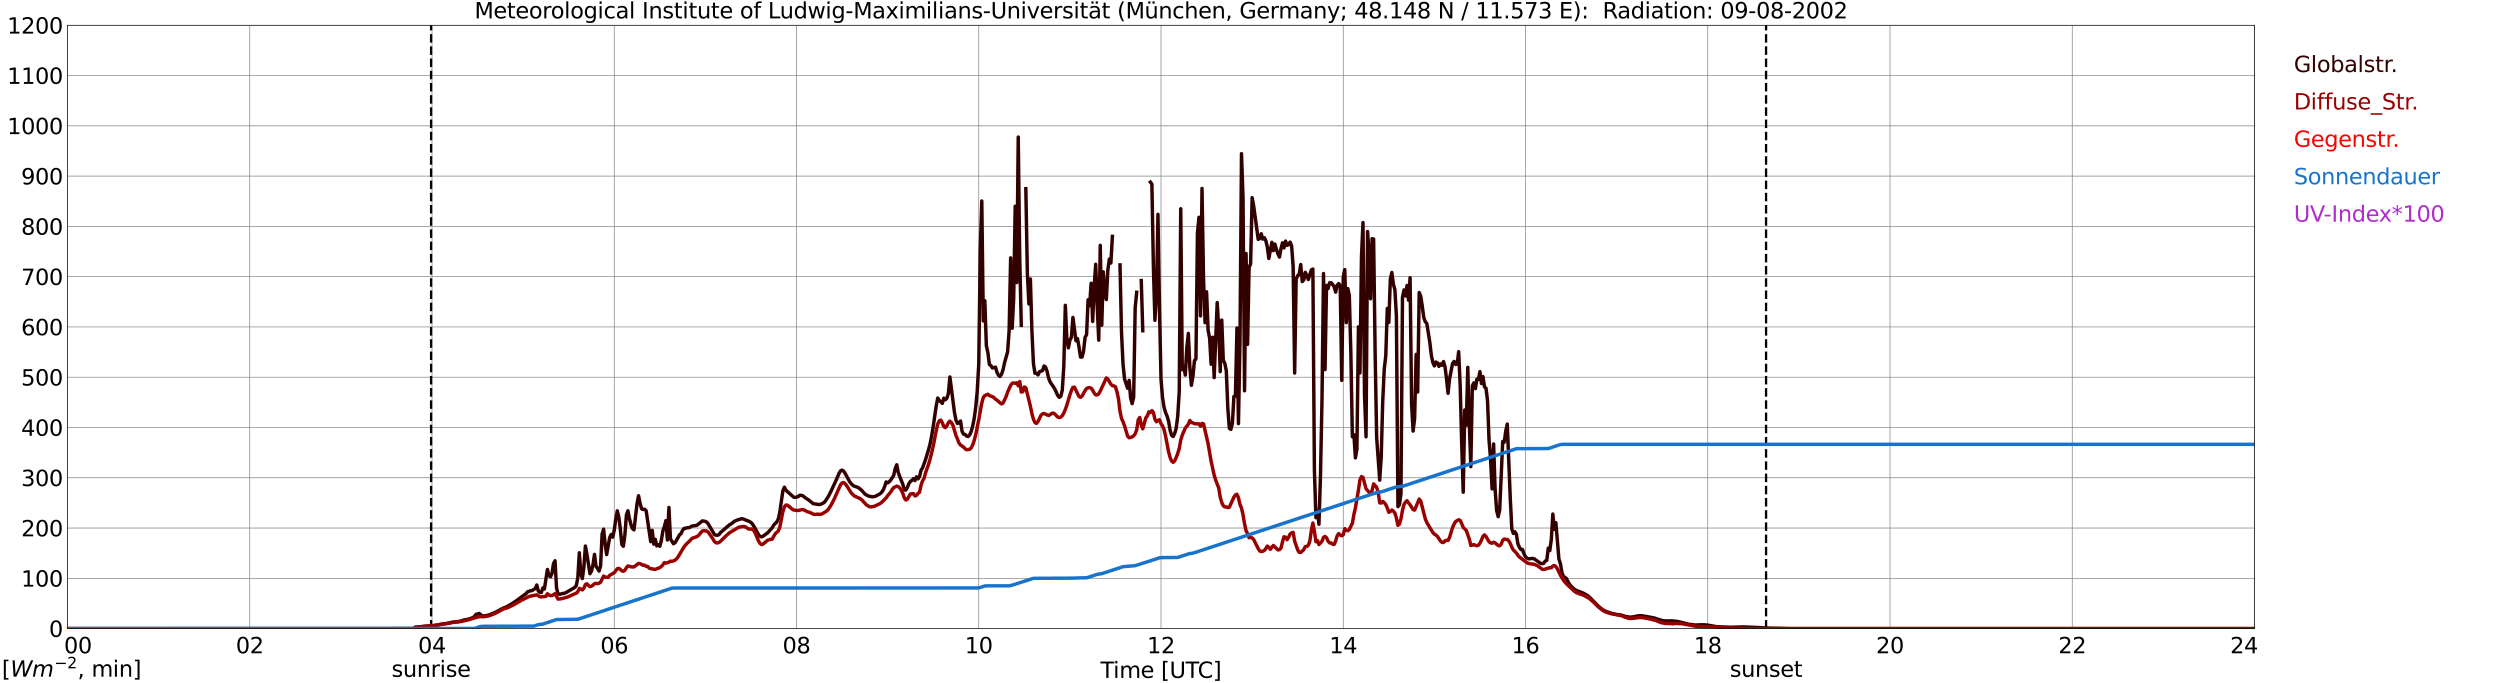 <?xml version="1.0" encoding="utf-8" standalone="no"?>
<!DOCTYPE svg PUBLIC "-//W3C//DTD SVG 1.1//EN"
  "http://www.w3.org/Graphics/SVG/1.1/DTD/svg11.dtd">
<svg xmlns:xlink="http://www.w3.org/1999/xlink" width="1085.4pt" height="296.64pt" viewBox="0 0 1085.4 296.64" xmlns="http://www.w3.org/2000/svg" version="1.1">
 <defs>
  <style type="text/css">*{stroke-linejoin: round; stroke-linecap: butt}</style>
 </defs>
 <g id="figure_1">
  <g id="patch_1">
   <path d="M 0 296.64 
L 1085.4 296.64 
L 1085.4 0 
L 0 0 
z
" style="fill: #ffffff"/>
  </g>
  <g id="axes_1">
   <g id="patch_2">
    <path d="M 29.306 272.909 
L 978.814 272.909 
L 978.814 10.976 
L 29.306 10.976 
z
" style="fill: #ffffff"/>
   </g>
   <g id="patch_3">
    <path d="M 978.814 272.909 
L 978.814 272.909 
L 978.814 10.976 
L 978.814 10.976 
z
" clip-path="url(#p9e535bfca3)" style="fill: #d3d3d3; opacity: 0.25; stroke: #d3d3d3; stroke-linejoin: miter"/>
   </g>
   <g id="matplotlib.axis_1">
    <g id="xtick_1">
     <g id="line2d_1">
      <path d="M 29.306 272.909 
L 29.306 10.976 
" clip-path="url(#p9e535bfca3)" style="fill: none; stroke: #808080; stroke-width: 0.3; stroke-linecap: square"/>
     </g>
     <g id="line2d_2"/>
     <g id="text_1">
      <!--    00 -->
      <g transform="translate(18.733 283.627) scale(0.095 -0.095)">
       <defs>
        <path id="DejaVuSans-20" transform="scale(0.016)"/>
        <path id="DejaVuSans-30" d="M 2034 4250 
Q 1547 4250 1301 3770 
Q 1056 3291 1056 2328 
Q 1056 1369 1301 889 
Q 1547 409 2034 409 
Q 2525 409 2770 889 
Q 3016 1369 3016 2328 
Q 3016 3291 2770 3770 
Q 2525 4250 2034 4250 
z
M 2034 4750 
Q 2819 4750 3233 4129 
Q 3647 3509 3647 2328 
Q 3647 1150 3233 529 
Q 2819 -91 2034 -91 
Q 1250 -91 836 529 
Q 422 1150 422 2328 
Q 422 3509 836 4129 
Q 1250 4750 2034 4750 
z
" transform="scale(0.016)"/>
       </defs>
       <use xlink:href="#DejaVuSans-20"/>
       <use xlink:href="#DejaVuSans-20" transform="translate(31.787 0)"/>
       <use xlink:href="#DejaVuSans-20" transform="translate(63.574 0)"/>
       <use xlink:href="#DejaVuSans-30" transform="translate(95.361 0)"/>
       <use xlink:href="#DejaVuSans-30" transform="translate(158.984 0)"/>
      </g>
     </g>
    </g>
    <g id="xtick_2">
     <g id="line2d_3">
      <path d="M 108.431 272.909 
L 108.431 10.976 
" clip-path="url(#p9e535bfca3)" style="fill: none; stroke: #808080; stroke-width: 0.3; stroke-linecap: square"/>
     </g>
     <g id="line2d_4"/>
     <g id="text_2">
      <!-- 02 -->
      <g transform="translate(102.387 283.627) scale(0.095 -0.095)">
       <defs>
        <path id="DejaVuSans-32" d="M 1228 531 
L 3431 531 
L 3431 0 
L 469 0 
L 469 531 
Q 828 903 1448 1529 
Q 2069 2156 2228 2338 
Q 2531 2678 2651 2914 
Q 2772 3150 2772 3378 
Q 2772 3750 2511 3984 
Q 2250 4219 1831 4219 
Q 1534 4219 1204 4116 
Q 875 4013 500 3803 
L 500 4441 
Q 881 4594 1212 4672 
Q 1544 4750 1819 4750 
Q 2544 4750 2975 4387 
Q 3406 4025 3406 3419 
Q 3406 3131 3298 2873 
Q 3191 2616 2906 2266 
Q 2828 2175 2409 1742 
Q 1991 1309 1228 531 
z
" transform="scale(0.016)"/>
       </defs>
       <use xlink:href="#DejaVuSans-30"/>
       <use xlink:href="#DejaVuSans-32" transform="translate(63.623 0)"/>
      </g>
     </g>
    </g>
    <g id="xtick_3">
     <g id="line2d_5">
      <path d="M 187.557 272.909 
L 187.557 10.976 
" clip-path="url(#p9e535bfca3)" style="fill: none; stroke: #808080; stroke-width: 0.3; stroke-linecap: square"/>
     </g>
     <g id="line2d_6"/>
     <g id="text_3">
      <!-- 04 -->
      <g transform="translate(181.513 283.627) scale(0.095 -0.095)">
       <defs>
        <path id="DejaVuSans-34" d="M 2419 4116 
L 825 1625 
L 2419 1625 
L 2419 4116 
z
M 2253 4666 
L 3047 4666 
L 3047 1625 
L 3713 1625 
L 3713 1100 
L 3047 1100 
L 3047 0 
L 2419 0 
L 2419 1100 
L 313 1100 
L 313 1709 
L 2253 4666 
z
" transform="scale(0.016)"/>
       </defs>
       <use xlink:href="#DejaVuSans-30"/>
       <use xlink:href="#DejaVuSans-34" transform="translate(63.623 0)"/>
      </g>
     </g>
    </g>
    <g id="xtick_4">
     <g id="line2d_7">
      <path d="M 266.683 272.909 
L 266.683 10.976 
" clip-path="url(#p9e535bfca3)" style="fill: none; stroke: #808080; stroke-width: 0.3; stroke-linecap: square"/>
     </g>
     <g id="line2d_8"/>
     <g id="text_4">
      <!-- 06 -->
      <g transform="translate(260.638 283.627) scale(0.095 -0.095)">
       <defs>
        <path id="DejaVuSans-36" d="M 2113 2584 
Q 1688 2584 1439 2293 
Q 1191 2003 1191 1497 
Q 1191 994 1439 701 
Q 1688 409 2113 409 
Q 2538 409 2786 701 
Q 3034 994 3034 1497 
Q 3034 2003 2786 2293 
Q 2538 2584 2113 2584 
z
M 3366 4563 
L 3366 3988 
Q 3128 4100 2886 4159 
Q 2644 4219 2406 4219 
Q 1781 4219 1451 3797 
Q 1122 3375 1075 2522 
Q 1259 2794 1537 2939 
Q 1816 3084 2150 3084 
Q 2853 3084 3261 2657 
Q 3669 2231 3669 1497 
Q 3669 778 3244 343 
Q 2819 -91 2113 -91 
Q 1303 -91 875 529 
Q 447 1150 447 2328 
Q 447 3434 972 4092 
Q 1497 4750 2381 4750 
Q 2619 4750 2861 4703 
Q 3103 4656 3366 4563 
z
" transform="scale(0.016)"/>
       </defs>
       <use xlink:href="#DejaVuSans-30"/>
       <use xlink:href="#DejaVuSans-36" transform="translate(63.623 0)"/>
      </g>
     </g>
    </g>
    <g id="xtick_5">
     <g id="line2d_9">
      <path d="M 345.808 272.909 
L 345.808 10.976 
" clip-path="url(#p9e535bfca3)" style="fill: none; stroke: #808080; stroke-width: 0.3; stroke-linecap: square"/>
     </g>
     <g id="line2d_10"/>
     <g id="text_5">
      <!-- 08 -->
      <g transform="translate(339.764 283.627) scale(0.095 -0.095)">
       <defs>
        <path id="DejaVuSans-38" d="M 2034 2216 
Q 1584 2216 1326 1975 
Q 1069 1734 1069 1313 
Q 1069 891 1326 650 
Q 1584 409 2034 409 
Q 2484 409 2743 651 
Q 3003 894 3003 1313 
Q 3003 1734 2745 1975 
Q 2488 2216 2034 2216 
z
M 1403 2484 
Q 997 2584 770 2862 
Q 544 3141 544 3541 
Q 544 4100 942 4425 
Q 1341 4750 2034 4750 
Q 2731 4750 3128 4425 
Q 3525 4100 3525 3541 
Q 3525 3141 3298 2862 
Q 3072 2584 2669 2484 
Q 3125 2378 3379 2068 
Q 3634 1759 3634 1313 
Q 3634 634 3220 271 
Q 2806 -91 2034 -91 
Q 1263 -91 848 271 
Q 434 634 434 1313 
Q 434 1759 690 2068 
Q 947 2378 1403 2484 
z
M 1172 3481 
Q 1172 3119 1398 2916 
Q 1625 2713 2034 2713 
Q 2441 2713 2670 2916 
Q 2900 3119 2900 3481 
Q 2900 3844 2670 4047 
Q 2441 4250 2034 4250 
Q 1625 4250 1398 4047 
Q 1172 3844 1172 3481 
z
" transform="scale(0.016)"/>
       </defs>
       <use xlink:href="#DejaVuSans-30"/>
       <use xlink:href="#DejaVuSans-38" transform="translate(63.623 0)"/>
      </g>
     </g>
    </g>
    <g id="xtick_6">
     <g id="line2d_11">
      <path d="M 424.934 272.909 
L 424.934 10.976 
" clip-path="url(#p9e535bfca3)" style="fill: none; stroke: #808080; stroke-width: 0.3; stroke-linecap: square"/>
     </g>
     <g id="line2d_12"/>
     <g id="text_6">
      <!-- 10 -->
      <g transform="translate(418.89 283.627) scale(0.095 -0.095)">
       <defs>
        <path id="DejaVuSans-31" d="M 794 531 
L 1825 531 
L 1825 4091 
L 703 3866 
L 703 4441 
L 1819 4666 
L 2450 4666 
L 2450 531 
L 3481 531 
L 3481 0 
L 794 0 
L 794 531 
z
" transform="scale(0.016)"/>
       </defs>
       <use xlink:href="#DejaVuSans-31"/>
       <use xlink:href="#DejaVuSans-30" transform="translate(63.623 0)"/>
      </g>
     </g>
    </g>
    <g id="xtick_7">
     <g id="line2d_13">
      <path d="M 504.06 272.909 
L 504.06 10.976 
" clip-path="url(#p9e535bfca3)" style="fill: none; stroke: #808080; stroke-width: 0.3; stroke-linecap: square"/>
     </g>
     <g id="line2d_14"/>
     <g id="text_7">
      <!-- 12 -->
      <g transform="translate(498.015 283.627) scale(0.095 -0.095)">
       <use xlink:href="#DejaVuSans-31"/>
       <use xlink:href="#DejaVuSans-32" transform="translate(63.623 0)"/>
      </g>
     </g>
    </g>
    <g id="xtick_8">
     <g id="line2d_15">
      <path d="M 583.185 272.909 
L 583.185 10.976 
" clip-path="url(#p9e535bfca3)" style="fill: none; stroke: #808080; stroke-width: 0.3; stroke-linecap: square"/>
     </g>
     <g id="line2d_16"/>
     <g id="text_8">
      <!-- 14 -->
      <g transform="translate(577.141 283.627) scale(0.095 -0.095)">
       <use xlink:href="#DejaVuSans-31"/>
       <use xlink:href="#DejaVuSans-34" transform="translate(63.623 0)"/>
      </g>
     </g>
    </g>
    <g id="xtick_9">
     <g id="line2d_17">
      <path d="M 662.311 272.909 
L 662.311 10.976 
" clip-path="url(#p9e535bfca3)" style="fill: none; stroke: #808080; stroke-width: 0.3; stroke-linecap: square"/>
     </g>
     <g id="line2d_18"/>
     <g id="text_9">
      <!-- 16 -->
      <g transform="translate(656.267 283.627) scale(0.095 -0.095)">
       <use xlink:href="#DejaVuSans-31"/>
       <use xlink:href="#DejaVuSans-36" transform="translate(63.623 0)"/>
      </g>
     </g>
    </g>
    <g id="xtick_10">
     <g id="line2d_19">
      <path d="M 741.437 272.909 
L 741.437 10.976 
" clip-path="url(#p9e535bfca3)" style="fill: none; stroke: #808080; stroke-width: 0.3; stroke-linecap: square"/>
     </g>
     <g id="line2d_20"/>
     <g id="text_10">
      <!-- 18 -->
      <g transform="translate(735.392 283.627) scale(0.095 -0.095)">
       <use xlink:href="#DejaVuSans-31"/>
       <use xlink:href="#DejaVuSans-38" transform="translate(63.623 0)"/>
      </g>
     </g>
    </g>
    <g id="xtick_11">
     <g id="line2d_21">
      <path d="M 820.562 272.909 
L 820.562 10.976 
" clip-path="url(#p9e535bfca3)" style="fill: none; stroke: #808080; stroke-width: 0.3; stroke-linecap: square"/>
     </g>
     <g id="line2d_22"/>
     <g id="text_11">
      <!-- 20 -->
      <g transform="translate(814.518 283.627) scale(0.095 -0.095)">
       <use xlink:href="#DejaVuSans-32"/>
       <use xlink:href="#DejaVuSans-30" transform="translate(63.623 0)"/>
      </g>
     </g>
    </g>
    <g id="xtick_12">
     <g id="line2d_23">
      <path d="M 899.688 272.909 
L 899.688 10.976 
" clip-path="url(#p9e535bfca3)" style="fill: none; stroke: #808080; stroke-width: 0.3; stroke-linecap: square"/>
     </g>
     <g id="line2d_24"/>
     <g id="text_12">
      <!-- 22 -->
      <g transform="translate(893.644 283.627) scale(0.095 -0.095)">
       <use xlink:href="#DejaVuSans-32"/>
       <use xlink:href="#DejaVuSans-32" transform="translate(63.623 0)"/>
      </g>
     </g>
    </g>
    <g id="xtick_13">
     <g id="line2d_25">
      <path d="M 978.814 272.909 
L 978.814 10.976 
" clip-path="url(#p9e535bfca3)" style="fill: none; stroke: #808080; stroke-width: 0.3; stroke-linecap: square"/>
     </g>
     <g id="line2d_26"/>
     <g id="text_13">
      <!-- 24    -->
      <g transform="translate(968.241 283.627) scale(0.095 -0.095)">
       <use xlink:href="#DejaVuSans-32"/>
       <use xlink:href="#DejaVuSans-34" transform="translate(63.623 0)"/>
       <use xlink:href="#DejaVuSans-20" transform="translate(127.246 0)"/>
       <use xlink:href="#DejaVuSans-20" transform="translate(159.033 0)"/>
       <use xlink:href="#DejaVuSans-20" transform="translate(190.82 0)"/>
      </g>
     </g>
    </g>
    <g id="text_14">
     <!-- Time [UTC] -->
     <g transform="translate(477.806 294.322) scale(0.095 -0.095)">
      <defs>
       <path id="DejaVuSans-54" d="M -19 4666 
L 3928 4666 
L 3928 4134 
L 2272 4134 
L 2272 0 
L 1638 0 
L 1638 4134 
L -19 4134 
L -19 4666 
z
" transform="scale(0.016)"/>
       <path id="DejaVuSans-69" d="M 603 3500 
L 1178 3500 
L 1178 0 
L 603 0 
L 603 3500 
z
M 603 4863 
L 1178 4863 
L 1178 4134 
L 603 4134 
L 603 4863 
z
" transform="scale(0.016)"/>
       <path id="DejaVuSans-6d" d="M 3328 2828 
Q 3544 3216 3844 3400 
Q 4144 3584 4550 3584 
Q 5097 3584 5394 3201 
Q 5691 2819 5691 2113 
L 5691 0 
L 5113 0 
L 5113 2094 
Q 5113 2597 4934 2840 
Q 4756 3084 4391 3084 
Q 3944 3084 3684 2787 
Q 3425 2491 3425 1978 
L 3425 0 
L 2847 0 
L 2847 2094 
Q 2847 2600 2669 2842 
Q 2491 3084 2119 3084 
Q 1678 3084 1418 2786 
Q 1159 2488 1159 1978 
L 1159 0 
L 581 0 
L 581 3500 
L 1159 3500 
L 1159 2956 
Q 1356 3278 1631 3431 
Q 1906 3584 2284 3584 
Q 2666 3584 2933 3390 
Q 3200 3197 3328 2828 
z
" transform="scale(0.016)"/>
       <path id="DejaVuSans-65" d="M 3597 1894 
L 3597 1613 
L 953 1613 
Q 991 1019 1311 708 
Q 1631 397 2203 397 
Q 2534 397 2845 478 
Q 3156 559 3463 722 
L 3463 178 
Q 3153 47 2828 -22 
Q 2503 -91 2169 -91 
Q 1331 -91 842 396 
Q 353 884 353 1716 
Q 353 2575 817 3079 
Q 1281 3584 2069 3584 
Q 2775 3584 3186 3129 
Q 3597 2675 3597 1894 
z
M 3022 2063 
Q 3016 2534 2758 2815 
Q 2500 3097 2075 3097 
Q 1594 3097 1305 2825 
Q 1016 2553 972 2059 
L 3022 2063 
z
" transform="scale(0.016)"/>
       <path id="DejaVuSans-5b" d="M 550 4863 
L 1875 4863 
L 1875 4416 
L 1125 4416 
L 1125 -397 
L 1875 -397 
L 1875 -844 
L 550 -844 
L 550 4863 
z
" transform="scale(0.016)"/>
       <path id="DejaVuSans-55" d="M 556 4666 
L 1191 4666 
L 1191 1831 
Q 1191 1081 1462 751 
Q 1734 422 2344 422 
Q 2950 422 3222 751 
Q 3494 1081 3494 1831 
L 3494 4666 
L 4128 4666 
L 4128 1753 
Q 4128 841 3676 375 
Q 3225 -91 2344 -91 
Q 1459 -91 1007 375 
Q 556 841 556 1753 
L 556 4666 
z
" transform="scale(0.016)"/>
       <path id="DejaVuSans-43" d="M 4122 4306 
L 4122 3641 
Q 3803 3938 3442 4084 
Q 3081 4231 2675 4231 
Q 1875 4231 1450 3742 
Q 1025 3253 1025 2328 
Q 1025 1406 1450 917 
Q 1875 428 2675 428 
Q 3081 428 3442 575 
Q 3803 722 4122 1019 
L 4122 359 
Q 3791 134 3420 21 
Q 3050 -91 2638 -91 
Q 1578 -91 968 557 
Q 359 1206 359 2328 
Q 359 3453 968 4101 
Q 1578 4750 2638 4750 
Q 3056 4750 3426 4639 
Q 3797 4528 4122 4306 
z
" transform="scale(0.016)"/>
       <path id="DejaVuSans-5d" d="M 1947 4863 
L 1947 -844 
L 622 -844 
L 622 -397 
L 1369 -397 
L 1369 4416 
L 622 4416 
L 622 4863 
L 1947 4863 
z
" transform="scale(0.016)"/>
      </defs>
      <use xlink:href="#DejaVuSans-54"/>
      <use xlink:href="#DejaVuSans-69" transform="translate(57.959 0)"/>
      <use xlink:href="#DejaVuSans-6d" transform="translate(85.742 0)"/>
      <use xlink:href="#DejaVuSans-65" transform="translate(183.154 0)"/>
      <use xlink:href="#DejaVuSans-20" transform="translate(244.678 0)"/>
      <use xlink:href="#DejaVuSans-5b" transform="translate(276.465 0)"/>
      <use xlink:href="#DejaVuSans-55" transform="translate(315.479 0)"/>
      <use xlink:href="#DejaVuSans-54" transform="translate(388.672 0)"/>
      <use xlink:href="#DejaVuSans-43" transform="translate(443.881 0)"/>
      <use xlink:href="#DejaVuSans-5d" transform="translate(513.705 0)"/>
     </g>
    </g>
   </g>
   <g id="matplotlib.axis_2">
    <g id="ytick_1">
     <g id="line2d_27">
      <path d="M 29.306 272.909 
L 978.814 272.909 
" clip-path="url(#p9e535bfca3)" style="fill: none; stroke: #808080; stroke-width: 0.3; stroke-linecap: square"/>
     </g>
     <g id="line2d_28"/>
     <g id="text_15">
      <!-- 0 -->
      <g transform="translate(21.261 276.518) scale(0.095 -0.095)">
       <use xlink:href="#DejaVuSans-30"/>
      </g>
     </g>
    </g>
    <g id="ytick_2">
     <g id="line2d_29">
      <path d="M 29.306 251.081 
L 978.814 251.081 
" clip-path="url(#p9e535bfca3)" style="fill: none; stroke: #808080; stroke-width: 0.3; stroke-linecap: square"/>
     </g>
     <g id="line2d_30"/>
     <g id="text_16">
      <!-- 100 -->
      <g transform="translate(9.173 254.69) scale(0.095 -0.095)">
       <use xlink:href="#DejaVuSans-31"/>
       <use xlink:href="#DejaVuSans-30" transform="translate(63.623 0)"/>
       <use xlink:href="#DejaVuSans-30" transform="translate(127.246 0)"/>
      </g>
     </g>
    </g>
    <g id="ytick_3">
     <g id="line2d_31">
      <path d="M 29.306 229.253 
L 978.814 229.253 
" clip-path="url(#p9e535bfca3)" style="fill: none; stroke: #808080; stroke-width: 0.3; stroke-linecap: square"/>
     </g>
     <g id="line2d_32"/>
     <g id="text_17">
      <!-- 200 -->
      <g transform="translate(9.173 232.863) scale(0.095 -0.095)">
       <use xlink:href="#DejaVuSans-32"/>
       <use xlink:href="#DejaVuSans-30" transform="translate(63.623 0)"/>
       <use xlink:href="#DejaVuSans-30" transform="translate(127.246 0)"/>
      </g>
     </g>
    </g>
    <g id="ytick_4">
     <g id="line2d_33">
      <path d="M 29.306 207.426 
L 978.814 207.426 
" clip-path="url(#p9e535bfca3)" style="fill: none; stroke: #808080; stroke-width: 0.3; stroke-linecap: square"/>
     </g>
     <g id="line2d_34"/>
     <g id="text_18">
      <!-- 300 -->
      <g transform="translate(9.173 211.035) scale(0.095 -0.095)">
       <defs>
        <path id="DejaVuSans-33" d="M 2597 2516 
Q 3050 2419 3304 2112 
Q 3559 1806 3559 1356 
Q 3559 666 3084 287 
Q 2609 -91 1734 -91 
Q 1441 -91 1130 -33 
Q 819 25 488 141 
L 488 750 
Q 750 597 1062 519 
Q 1375 441 1716 441 
Q 2309 441 2620 675 
Q 2931 909 2931 1356 
Q 2931 1769 2642 2001 
Q 2353 2234 1838 2234 
L 1294 2234 
L 1294 2753 
L 1863 2753 
Q 2328 2753 2575 2939 
Q 2822 3125 2822 3475 
Q 2822 3834 2567 4026 
Q 2313 4219 1838 4219 
Q 1578 4219 1281 4162 
Q 984 4106 628 3988 
L 628 4550 
Q 988 4650 1302 4700 
Q 1616 4750 1894 4750 
Q 2613 4750 3031 4423 
Q 3450 4097 3450 3541 
Q 3450 3153 3228 2886 
Q 3006 2619 2597 2516 
z
" transform="scale(0.016)"/>
       </defs>
       <use xlink:href="#DejaVuSans-33"/>
       <use xlink:href="#DejaVuSans-30" transform="translate(63.623 0)"/>
       <use xlink:href="#DejaVuSans-30" transform="translate(127.246 0)"/>
      </g>
     </g>
    </g>
    <g id="ytick_5">
     <g id="line2d_35">
      <path d="M 29.306 185.598 
L 978.814 185.598 
" clip-path="url(#p9e535bfca3)" style="fill: none; stroke: #808080; stroke-width: 0.3; stroke-linecap: square"/>
     </g>
     <g id="line2d_36"/>
     <g id="text_19">
      <!-- 400 -->
      <g transform="translate(9.173 189.207) scale(0.095 -0.095)">
       <use xlink:href="#DejaVuSans-34"/>
       <use xlink:href="#DejaVuSans-30" transform="translate(63.623 0)"/>
       <use xlink:href="#DejaVuSans-30" transform="translate(127.246 0)"/>
      </g>
     </g>
    </g>
    <g id="ytick_6">
     <g id="line2d_37">
      <path d="M 29.306 163.77 
L 978.814 163.77 
" clip-path="url(#p9e535bfca3)" style="fill: none; stroke: #808080; stroke-width: 0.3; stroke-linecap: square"/>
     </g>
     <g id="line2d_38"/>
     <g id="text_20">
      <!-- 500 -->
      <g transform="translate(9.173 167.379) scale(0.095 -0.095)">
       <defs>
        <path id="DejaVuSans-35" d="M 691 4666 
L 3169 4666 
L 3169 4134 
L 1269 4134 
L 1269 2991 
Q 1406 3038 1543 3061 
Q 1681 3084 1819 3084 
Q 2600 3084 3056 2656 
Q 3513 2228 3513 1497 
Q 3513 744 3044 326 
Q 2575 -91 1722 -91 
Q 1428 -91 1123 -41 
Q 819 9 494 109 
L 494 744 
Q 775 591 1075 516 
Q 1375 441 1709 441 
Q 2250 441 2565 725 
Q 2881 1009 2881 1497 
Q 2881 1984 2565 2268 
Q 2250 2553 1709 2553 
Q 1456 2553 1204 2497 
Q 953 2441 691 2322 
L 691 4666 
z
" transform="scale(0.016)"/>
       </defs>
       <use xlink:href="#DejaVuSans-35"/>
       <use xlink:href="#DejaVuSans-30" transform="translate(63.623 0)"/>
       <use xlink:href="#DejaVuSans-30" transform="translate(127.246 0)"/>
      </g>
     </g>
    </g>
    <g id="ytick_7">
     <g id="line2d_39">
      <path d="M 29.306 141.942 
L 978.814 141.942 
" clip-path="url(#p9e535bfca3)" style="fill: none; stroke: #808080; stroke-width: 0.3; stroke-linecap: square"/>
     </g>
     <g id="line2d_40"/>
     <g id="text_21">
      <!-- 600 -->
      <g transform="translate(9.173 145.551) scale(0.095 -0.095)">
       <use xlink:href="#DejaVuSans-36"/>
       <use xlink:href="#DejaVuSans-30" transform="translate(63.623 0)"/>
       <use xlink:href="#DejaVuSans-30" transform="translate(127.246 0)"/>
      </g>
     </g>
    </g>
    <g id="ytick_8">
     <g id="line2d_41">
      <path d="M 29.306 120.114 
L 978.814 120.114 
" clip-path="url(#p9e535bfca3)" style="fill: none; stroke: #808080; stroke-width: 0.3; stroke-linecap: square"/>
     </g>
     <g id="line2d_42"/>
     <g id="text_22">
      <!-- 700 -->
      <g transform="translate(9.173 123.724) scale(0.095 -0.095)">
       <defs>
        <path id="DejaVuSans-37" d="M 525 4666 
L 3525 4666 
L 3525 4397 
L 1831 0 
L 1172 0 
L 2766 4134 
L 525 4134 
L 525 4666 
z
" transform="scale(0.016)"/>
       </defs>
       <use xlink:href="#DejaVuSans-37"/>
       <use xlink:href="#DejaVuSans-30" transform="translate(63.623 0)"/>
       <use xlink:href="#DejaVuSans-30" transform="translate(127.246 0)"/>
      </g>
     </g>
    </g>
    <g id="ytick_9">
     <g id="line2d_43">
      <path d="M 29.306 98.287 
L 978.814 98.287 
" clip-path="url(#p9e535bfca3)" style="fill: none; stroke: #808080; stroke-width: 0.3; stroke-linecap: square"/>
     </g>
     <g id="line2d_44"/>
     <g id="text_23">
      <!-- 800 -->
      <g transform="translate(9.173 101.896) scale(0.095 -0.095)">
       <use xlink:href="#DejaVuSans-38"/>
       <use xlink:href="#DejaVuSans-30" transform="translate(63.623 0)"/>
       <use xlink:href="#DejaVuSans-30" transform="translate(127.246 0)"/>
      </g>
     </g>
    </g>
    <g id="ytick_10">
     <g id="line2d_45">
      <path d="M 29.306 76.459 
L 978.814 76.459 
" clip-path="url(#p9e535bfca3)" style="fill: none; stroke: #808080; stroke-width: 0.3; stroke-linecap: square"/>
     </g>
     <g id="line2d_46"/>
     <g id="text_24">
      <!-- 900 -->
      <g transform="translate(9.173 80.068) scale(0.095 -0.095)">
       <defs>
        <path id="DejaVuSans-39" d="M 703 97 
L 703 672 
Q 941 559 1184 500 
Q 1428 441 1663 441 
Q 2288 441 2617 861 
Q 2947 1281 2994 2138 
Q 2813 1869 2534 1725 
Q 2256 1581 1919 1581 
Q 1219 1581 811 2004 
Q 403 2428 403 3163 
Q 403 3881 828 4315 
Q 1253 4750 1959 4750 
Q 2769 4750 3195 4129 
Q 3622 3509 3622 2328 
Q 3622 1225 3098 567 
Q 2575 -91 1691 -91 
Q 1453 -91 1209 -44 
Q 966 3 703 97 
z
M 1959 2075 
Q 2384 2075 2632 2365 
Q 2881 2656 2881 3163 
Q 2881 3666 2632 3958 
Q 2384 4250 1959 4250 
Q 1534 4250 1286 3958 
Q 1038 3666 1038 3163 
Q 1038 2656 1286 2365 
Q 1534 2075 1959 2075 
z
" transform="scale(0.016)"/>
       </defs>
       <use xlink:href="#DejaVuSans-39"/>
       <use xlink:href="#DejaVuSans-30" transform="translate(63.623 0)"/>
       <use xlink:href="#DejaVuSans-30" transform="translate(127.246 0)"/>
      </g>
     </g>
    </g>
    <g id="ytick_11">
     <g id="line2d_47">
      <path d="M 29.306 54.631 
L 978.814 54.631 
" clip-path="url(#p9e535bfca3)" style="fill: none; stroke: #808080; stroke-width: 0.3; stroke-linecap: square"/>
     </g>
     <g id="line2d_48"/>
     <g id="text_25">
      <!-- 1000 -->
      <g transform="translate(3.128 58.24) scale(0.095 -0.095)">
       <use xlink:href="#DejaVuSans-31"/>
       <use xlink:href="#DejaVuSans-30" transform="translate(63.623 0)"/>
       <use xlink:href="#DejaVuSans-30" transform="translate(127.246 0)"/>
       <use xlink:href="#DejaVuSans-30" transform="translate(190.869 0)"/>
      </g>
     </g>
    </g>
    <g id="ytick_12">
     <g id="line2d_49">
      <path d="M 29.306 32.803 
L 978.814 32.803 
" clip-path="url(#p9e535bfca3)" style="fill: none; stroke: #808080; stroke-width: 0.3; stroke-linecap: square"/>
     </g>
     <g id="line2d_50"/>
     <g id="text_26">
      <!-- 1100 -->
      <g transform="translate(3.128 36.413) scale(0.095 -0.095)">
       <use xlink:href="#DejaVuSans-31"/>
       <use xlink:href="#DejaVuSans-31" transform="translate(63.623 0)"/>
       <use xlink:href="#DejaVuSans-30" transform="translate(127.246 0)"/>
       <use xlink:href="#DejaVuSans-30" transform="translate(190.869 0)"/>
      </g>
     </g>
    </g>
    <g id="ytick_13">
     <g id="line2d_51">
      <path d="M 29.306 10.976 
L 978.814 10.976 
" clip-path="url(#p9e535bfca3)" style="fill: none; stroke: #808080; stroke-width: 0.3; stroke-linecap: square"/>
     </g>
     <g id="line2d_52"/>
     <g id="text_27">
      <!-- 1200 -->
      <g transform="translate(3.128 14.585) scale(0.095 -0.095)">
       <use xlink:href="#DejaVuSans-31"/>
       <use xlink:href="#DejaVuSans-32" transform="translate(63.623 0)"/>
       <use xlink:href="#DejaVuSans-30" transform="translate(127.246 0)"/>
       <use xlink:href="#DejaVuSans-30" transform="translate(190.869 0)"/>
      </g>
     </g>
    </g>
   </g>
   <g id="line2d_53">
    <path d="M 187.161 272.909 
L 187.161 10.976 
" clip-path="url(#p9e535bfca3)" style="fill: none; stroke-dasharray: 3.7,1.6; stroke-dashoffset: 0; stroke: #000000"/>
   </g>
   <g id="line2d_54">
    <path d="M 766.757 272.909 
L 766.757 10.976 
" clip-path="url(#p9e535bfca3)" style="fill: none; stroke-dasharray: 3.7,1.6; stroke-dashoffset: 0; stroke: #000000"/>
   </g>
   <g id="line2d_55">
    <path d="M 29.306 272.909 
L 179.645 272.909 
L 180.304 272.341 
L 182.941 272.06 
L 186.238 271.796 
L 188.216 271.632 
L 192.832 270.796 
L 194.151 270.641 
L 196.788 270.052 
L 198.767 269.91 
L 200.085 269.613 
L 201.404 269.17 
L 203.382 268.812 
L 205.36 268.124 
L 206.02 267.618 
L 206.679 266.71 
L 207.339 266.603 
L 207.998 266.336 
L 208.657 266.773 
L 209.317 267.402 
L 209.976 267.417 
L 211.954 267.087 
L 213.273 266.607 
L 215.251 265.738 
L 218.548 263.983 
L 219.867 263.49 
L 221.845 262.346 
L 223.823 261.072 
L 227.779 258.164 
L 228.439 257.708 
L 229.098 256.878 
L 229.757 256.732 
L 230.417 256.427 
L 231.076 256.394 
L 232.395 255.499 
L 233.054 253.986 
L 233.714 256.649 
L 234.373 257.156 
L 235.033 257.206 
L 235.692 255.228 
L 236.351 255.728 
L 237.67 247.226 
L 238.329 249.843 
L 238.989 250.428 
L 239.648 248.975 
L 240.308 244.71 
L 240.967 243.457 
L 241.626 255.272 
L 242.286 257.88 
L 242.945 257.976 
L 243.604 257.891 
L 244.264 257.636 
L 244.923 257.645 
L 246.242 256.985 
L 249.539 255.043 
L 250.198 254.248 
L 250.858 250.885 
L 251.517 239.988 
L 252.176 249.01 
L 252.836 251.181 
L 253.495 246.161 
L 254.155 237.074 
L 254.814 240.671 
L 256.133 249.073 
L 256.792 247.953 
L 257.451 245.174 
L 258.111 240.691 
L 258.77 245.893 
L 259.43 246.794 
L 260.089 247.933 
L 260.748 245.718 
L 261.408 231.855 
L 262.067 229.736 
L 262.726 236.153 
L 263.386 240.778 
L 264.705 233.329 
L 265.364 232.056 
L 266.023 233.232 
L 266.683 230.188 
L 267.342 225.379 
L 268.002 221.777 
L 268.661 224.525 
L 269.32 229.627 
L 269.98 236.43 
L 270.639 237.159 
L 271.298 232.3 
L 271.958 223.646 
L 272.617 221.749 
L 273.277 225.145 
L 273.936 227.743 
L 274.595 229.511 
L 275.255 230.026 
L 276.573 218.606 
L 277.233 215.229 
L 277.892 218.518 
L 278.552 220.909 
L 279.211 221.21 
L 279.87 221.074 
L 280.53 221.727 
L 282.508 235.162 
L 283.167 230.255 
L 283.827 236.249 
L 284.486 234.132 
L 285.145 236.991 
L 285.805 236.485 
L 286.464 237.179 
L 287.124 234.64 
L 287.783 230.559 
L 288.442 228.588 
L 289.102 226.047 
L 289.761 234.455 
L 290.42 220.321 
L 291.08 233.988 
L 292.399 236.083 
L 293.058 235.664 
L 294.377 233.377 
L 295.036 232.174 
L 295.696 231.672 
L 296.355 230.218 
L 297.014 229.397 
L 297.674 229.347 
L 298.333 229.105 
L 298.992 229.122 
L 299.652 228.891 
L 300.311 228.417 
L 302.289 228.142 
L 302.949 227.784 
L 304.927 226.152 
L 306.246 226.376 
L 306.905 226.75 
L 307.564 227.597 
L 310.202 232.115 
L 310.861 232.355 
L 311.521 232.381 
L 312.18 232.097 
L 312.839 231.192 
L 316.796 227.773 
L 317.455 227.457 
L 318.774 226.374 
L 320.093 225.78 
L 322.071 225.185 
L 322.73 225.337 
L 325.368 226.418 
L 326.027 226.826 
L 326.686 227.52 
L 327.346 228.544 
L 329.324 232.1 
L 329.983 232.912 
L 330.643 233.064 
L 331.302 232.783 
L 333.28 231.331 
L 334.599 229.86 
L 335.258 229.168 
L 335.918 227.955 
L 337.236 226.638 
L 337.896 225.359 
L 338.555 222.388 
L 339.874 213.175 
L 340.533 211.525 
L 341.193 212.804 
L 344.49 215.786 
L 345.149 215.978 
L 345.808 215.851 
L 346.468 215.587 
L 347.127 215.065 
L 347.787 215.043 
L 348.446 215.163 
L 349.765 216.235 
L 351.083 217.067 
L 352.402 218.128 
L 353.062 218.686 
L 355.699 219.055 
L 356.359 218.911 
L 357.677 218.272 
L 358.337 217.543 
L 359.655 215.526 
L 360.974 212.887 
L 362.952 208.619 
L 364.271 205.513 
L 364.93 204.422 
L 365.59 204.116 
L 366.249 204.516 
L 366.909 205.505 
L 368.887 209.115 
L 369.546 209.979 
L 370.206 210.641 
L 370.865 211.071 
L 372.184 211.492 
L 372.843 211.824 
L 374.162 212.933 
L 375.481 214.482 
L 376.799 215.233 
L 377.459 215.467 
L 378.777 215.709 
L 380.096 215.454 
L 382.074 214.389 
L 382.734 213.76 
L 383.393 212.865 
L 384.053 211.322 
L 384.712 209.233 
L 385.371 209.643 
L 386.031 209.183 
L 386.69 208.458 
L 388.009 206.43 
L 388.668 203.44 
L 389.328 201.781 
L 389.987 205.164 
L 391.306 208.6 
L 391.965 210.228 
L 392.624 212.714 
L 393.284 212.73 
L 393.943 211.658 
L 394.603 209.975 
L 395.262 208.999 
L 395.921 208.561 
L 396.581 207.842 
L 397.24 208.639 
L 397.899 207.015 
L 398.559 207.901 
L 399.218 206.932 
L 399.878 204.175 
L 400.537 203.139 
L 401.856 199.476 
L 403.175 195.093 
L 403.834 192.585 
L 404.493 189.226 
L 405.153 185.251 
L 406.471 176.242 
L 407.131 172.811 
L 407.79 173.878 
L 408.45 174.422 
L 409.109 175.136 
L 409.768 172.877 
L 410.428 173.555 
L 411.087 172.925 
L 411.746 170.79 
L 412.406 163.665 
L 414.384 179.043 
L 415.043 182.437 
L 415.703 183.856 
L 416.362 183.631 
L 417.022 182.799 
L 417.681 187.237 
L 418.34 188.518 
L 419 188.641 
L 419.659 189.341 
L 420.318 189.529 
L 420.978 188.837 
L 421.637 187.379 
L 422.297 185.017 
L 422.956 181.712 
L 423.615 176.821 
L 424.275 169.781 
L 424.934 158.064 
L 425.593 108.771 
L 426.253 87.268 
L 426.912 139.336 
L 427.572 130.553 
L 428.231 150.069 
L 428.89 153.042 
L 429.55 158.256 
L 430.209 158.708 
L 430.869 159.749 
L 432.187 159.411 
L 432.847 161.618 
L 433.506 162.921 
L 434.165 163.449 
L 434.825 162.469 
L 435.484 160.502 
L 436.144 157.451 
L 437.462 152.78 
L 438.122 143.597 
L 438.781 111.955 
L 439.44 142.525 
L 440.1 129.651 
L 440.759 89.529 
L 441.419 122.69 
L 442.078 59.503 
L 442.737 112.702 
L 443.397 141.268 
M 445.375 81.92 
L 446.034 118.597 
L 446.694 131.954 
L 447.353 121.127 
L 448.012 143.654 
L 448.672 157.846 
L 449.331 162.059 
L 449.991 162.085 
L 450.65 162.77 
L 451.309 161.391 
L 452.628 160.876 
L 453.287 158.9 
L 453.947 159.352 
L 454.606 161.262 
L 455.266 164.152 
L 455.925 165.828 
L 457.903 168.771 
L 459.222 171.698 
L 459.881 172.505 
L 460.541 172.082 
L 461.2 169.441 
L 461.859 159.086 
L 462.519 132.556 
L 463.178 147.102 
L 463.838 151.025 
L 464.497 147.7 
L 465.156 146.428 
L 465.816 137.815 
L 467.134 147.941 
L 467.794 147.006 
L 468.453 150.582 
L 469.113 155.032 
L 469.772 155.037 
L 470.431 152.483 
L 471.091 146.487 
L 471.75 145.23 
L 472.409 130.155 
L 473.069 132.713 
L 473.728 122.963 
L 474.388 139.554 
L 475.047 124.578 
L 475.706 114.738 
L 476.366 133.141 
L 477.025 147.694 
L 477.685 106.505 
L 478.344 141.196 
L 479.003 118.032 
L 479.663 127.145 
L 480.322 130.061 
L 480.981 117.214 
L 481.641 112.492 
L 482.3 114.193 
L 482.96 102.606 
M 486.256 115.013 
L 486.916 144.418 
L 487.575 158.162 
L 488.235 164.586 
L 489.553 168.552 
L 490.213 165.13 
L 490.872 172.739 
L 491.532 175.245 
L 492.191 172.438 
L 492.85 133.6 
L 493.51 126.888 
M 495.488 121.797 
L 496.147 143.599 
M 499.444 79.056 
L 500.103 79.901 
L 500.763 116.1 
L 501.422 139.065 
L 502.082 128.416 
L 502.741 93.044 
L 503.4 133.824 
L 504.06 164.543 
L 504.719 172.595 
L 505.379 176.777 
L 506.038 179.108 
L 506.697 180.632 
L 507.357 182.876 
L 508.016 186.84 
L 508.675 189.012 
L 509.335 189.49 
L 509.994 188.18 
L 510.654 185.943 
L 511.313 180.735 
L 511.972 170.181 
L 512.632 90.632 
L 513.291 160.531 
L 513.95 158.924 
L 514.61 162.831 
L 515.269 150.992 
L 515.929 144.741 
L 516.588 159.542 
L 517.247 167.3 
L 517.907 163.51 
L 518.566 156.656 
L 519.226 155.809 
L 519.885 101.212 
L 520.544 94.336 
L 521.204 137.162 
L 521.863 81.811 
L 522.522 121.031 
L 523.182 140.098 
L 523.841 126.687 
L 524.501 143.324 
L 525.16 146.819 
L 525.819 158.132 
L 526.479 146.417 
L 527.138 163.942 
L 528.457 131.365 
L 529.116 142.315 
L 529.776 161.358 
L 530.435 138.961 
L 531.094 156.381 
L 531.754 157.743 
L 532.413 160.961 
L 533.073 177.242 
L 533.732 185.947 
L 534.391 186.425 
L 535.051 183.801 
L 535.71 172.104 
L 536.369 171.918 
L 537.029 142.414 
L 537.688 183.924 
L 538.348 148.307 
L 539.007 66.709 
L 539.666 85.668 
L 540.326 169.663 
L 540.985 110.058 
L 541.644 149.514 
L 542.304 116.175 
L 542.963 114.5 
L 543.623 85.821 
L 544.282 89.361 
L 545.601 99.059 
L 546.26 103.91 
L 546.919 103.547 
L 547.579 101.504 
L 548.238 103.829 
L 548.898 103.187 
L 549.557 104.412 
L 550.216 107.264 
L 550.876 112.202 
L 552.195 105.195 
L 552.854 108.814 
L 553.513 105.977 
L 554.173 108.308 
L 554.832 110.224 
L 555.491 111.623 
L 556.151 107.996 
L 556.81 105.424 
L 557.47 107.616 
L 558.129 104.678 
L 558.788 106.518 
L 559.448 106.232 
L 560.107 105.114 
L 560.766 106.736 
L 561.426 115.694 
L 562.085 161.947 
L 562.745 121.099 
L 563.404 119.695 
L 564.063 119.034 
L 564.723 114.843 
L 565.382 122.247 
L 566.042 121.527 
L 566.701 118.25 
L 567.36 119.529 
L 568.02 121.363 
L 569.338 117.148 
L 569.998 116.814 
L 570.657 203.992 
L 571.317 224.768 
L 571.976 221.655 
L 572.635 227.614 
L 573.295 206.659 
L 573.954 173.695 
L 574.613 118.763 
L 575.273 160.465 
L 575.932 123.923 
L 576.592 125.299 
L 577.251 122.801 
L 577.91 122.747 
L 578.57 123.515 
L 579.229 124.473 
L 579.889 126.818 
L 580.548 123.836 
L 581.207 123.114 
L 581.867 124.011 
L 582.526 165.139 
L 583.185 120.381 
L 583.845 117.061 
L 584.504 140.091 
L 585.164 125.277 
L 585.823 128.296 
L 586.482 153.236 
L 587.142 189.636 
L 587.801 188.702 
L 588.46 198.799 
L 589.12 194.999 
L 589.779 141.909 
L 590.439 161.934 
L 591.098 111.436 
L 591.757 96.63 
L 592.417 171.466 
L 593.076 189.651 
L 593.736 100.498 
L 594.395 109.79 
L 595.054 129.734 
L 595.714 103.617 
L 596.373 103.794 
L 597.032 153.672 
L 597.692 190.042 
L 599.011 208.467 
L 599.67 198.404 
L 600.329 174.088 
L 600.989 160.177 
L 601.648 154.487 
L 602.307 133.89 
L 602.967 139.984 
L 603.626 121.175 
L 604.286 118.307 
L 604.945 123.421 
L 605.604 125.722 
L 606.264 137.123 
L 606.923 219.952 
L 607.582 219.23 
L 608.242 214.288 
L 608.901 129.114 
L 609.561 125.873 
L 610.22 128.514 
L 610.879 123.93 
L 611.539 130.345 
L 612.198 120.586 
L 612.858 175.535 
L 613.517 187.156 
L 614.176 181.608 
L 614.836 153.862 
L 615.495 170.196 
L 616.154 127.003 
L 616.814 128.586 
L 617.473 132.775 
L 618.133 137.806 
L 618.792 139.683 
L 619.451 140.397 
L 620.77 148.628 
L 621.429 154.268 
L 622.089 157.422 
L 622.748 158.846 
L 623.408 157.165 
L 624.067 157.521 
L 624.726 159.079 
L 625.386 157.953 
L 626.045 158.614 
L 626.705 156.973 
L 627.364 159.256 
L 628.023 164.386 
L 628.683 170.744 
L 629.342 164.444 
L 630.661 157.75 
L 631.32 156.927 
L 631.98 158.221 
L 632.639 158.084 
L 633.298 152.673 
L 633.958 167.511 
L 634.617 192.976 
L 635.276 213.69 
L 635.936 177.982 
L 636.595 184.62 
L 637.255 159.498 
L 637.914 183.969 
L 638.573 202.606 
L 639.233 167.465 
L 639.892 166.226 
L 640.552 168.727 
L 641.211 164.617 
L 641.87 164.748 
L 642.53 161.338 
L 643.189 166.518 
L 643.848 163.491 
L 644.508 167.959 
L 645.167 168.568 
L 645.827 173.981 
L 646.486 191.229 
L 647.145 199.192 
L 647.805 212.263 
L 648.464 192.755 
L 649.123 212.548 
L 649.783 221.646 
L 650.442 224.305 
L 651.102 221.393 
L 652.42 191.655 
L 653.08 192.024 
L 653.739 187.141 
L 654.399 184.122 
L 655.717 216.785 
L 656.377 229.685 
L 657.036 231.593 
L 657.695 230.869 
L 658.355 231.999 
L 659.014 236.112 
L 659.674 237.618 
L 660.333 238.582 
L 660.992 238.543 
L 661.652 240.479 
L 662.311 241.726 
L 662.97 242.306 
L 663.63 242.625 
L 664.949 242.501 
L 665.608 242.463 
L 666.267 242.73 
L 668.905 244.629 
L 669.564 244.731 
L 670.224 244.55 
L 670.883 243.603 
L 671.542 243.317 
L 672.202 237.973 
L 672.861 239.028 
L 673.521 234.202 
L 674.18 223.185 
L 674.839 229.827 
L 675.499 226.931 
L 676.817 242.721 
L 677.477 244.729 
L 678.136 248.671 
L 678.796 250.221 
L 680.114 251.214 
L 680.774 252.589 
L 681.433 253.644 
L 682.092 254.462 
L 683.411 255.7 
L 684.071 256.18 
L 685.389 256.75 
L 687.368 257.496 
L 689.346 258.607 
L 690.664 259.819 
L 692.643 261.851 
L 693.961 263.193 
L 695.939 264.804 
L 697.258 265.47 
L 699.896 266.356 
L 701.874 266.78 
L 703.852 267.055 
L 705.83 267.65 
L 707.808 267.947 
L 709.127 267.81 
L 711.105 267.373 
L 712.424 267.312 
L 713.743 267.478 
L 716.38 267.947 
L 718.358 268.338 
L 719.677 268.792 
L 721.655 269.41 
L 722.974 269.563 
L 724.952 269.595 
L 725.612 269.534 
L 728.249 269.798 
L 730.887 270.423 
L 732.865 270.97 
L 736.162 271.372 
L 738.14 271.272 
L 740.118 271.276 
L 741.437 271.403 
L 745.393 272.097 
L 751.327 272.335 
L 756.602 272.173 
L 764.515 272.509 
L 768.471 272.706 
L 777.703 272.909 
L 978.154 272.909 
L 978.154 272.909 
" clip-path="url(#p9e535bfca3)" style="fill: none; stroke: #330000; stroke-width: 1.5; stroke-linecap: square"/>
   </g>
   <g id="line2d_56">
    <path d="M 29.306 272.909 
L 179.645 272.909 
L 180.304 272.3 
L 181.623 272.237 
L 184.26 271.909 
L 189.535 271.483 
L 190.854 271.18 
L 194.81 270.608 
L 196.788 270.204 
L 200.085 269.857 
L 204.042 268.932 
L 206.02 268.288 
L 207.339 267.875 
L 208.657 267.72 
L 209.976 267.777 
L 211.954 267.443 
L 213.932 266.76 
L 215.251 266.173 
L 218.548 264.387 
L 220.526 263.811 
L 223.164 262.486 
L 226.461 260.596 
L 229.098 259.269 
L 229.757 258.924 
L 231.736 258.537 
L 233.054 258.249 
L 234.373 259.055 
L 235.033 259.155 
L 237.011 258.882 
L 237.67 257.795 
L 238.329 258.343 
L 238.989 258.592 
L 239.648 258.579 
L 240.967 257.743 
L 242.286 260.1 
L 243.604 259.976 
L 246.242 259.271 
L 248.22 258.409 
L 250.198 257.522 
L 250.858 256.927 
L 251.517 255.466 
L 252.176 255.719 
L 252.836 256.119 
L 253.495 255.375 
L 254.155 253.794 
L 254.814 253.465 
L 255.473 254.17 
L 256.133 254.678 
L 256.792 254.508 
L 257.451 254.065 
L 258.111 253.397 
L 258.77 253.275 
L 259.43 253.393 
L 260.089 253.205 
L 260.748 252.775 
L 262.067 250.101 
L 262.726 250.57 
L 264.045 250.66 
L 264.705 249.793 
L 266.683 248.647 
L 268.002 246.918 
L 268.661 246.772 
L 269.32 247.183 
L 269.98 247.879 
L 270.639 248.032 
L 271.298 247.586 
L 271.958 246.469 
L 272.617 245.711 
L 273.936 246.074 
L 274.595 246.159 
L 275.255 246.124 
L 277.233 244.605 
L 277.892 244.731 
L 279.211 245.408 
L 279.87 245.358 
L 280.53 245.91 
L 281.189 245.921 
L 281.849 246.654 
L 282.508 246.884 
L 283.167 246.949 
L 283.827 247.159 
L 284.486 247.176 
L 285.805 246.676 
L 286.464 246.432 
L 287.124 245.923 
L 287.783 245.238 
L 288.442 244.253 
L 289.102 244.474 
L 289.761 244.323 
L 290.42 244.057 
L 291.08 243.616 
L 291.739 243.725 
L 292.399 243.524 
L 293.058 243.197 
L 293.717 242.627 
L 294.377 241.8 
L 297.014 237.364 
L 298.333 235.837 
L 298.992 235.282 
L 300.311 233.898 
L 300.971 233.497 
L 302.289 233.084 
L 302.949 232.724 
L 303.608 232.097 
L 304.267 231.235 
L 304.927 230.563 
L 305.586 230.393 
L 306.905 230.578 
L 307.564 231.144 
L 309.543 234.007 
L 310.202 235.138 
L 310.861 235.653 
L 311.521 235.727 
L 312.18 235.489 
L 312.839 234.983 
L 314.158 233.649 
L 315.477 232.394 
L 316.796 231.244 
L 320.752 228.902 
L 322.071 228.67 
L 322.73 228.57 
L 323.39 228.662 
L 324.049 229.033 
L 324.708 229.544 
L 325.368 229.762 
L 326.027 229.631 
L 326.686 229.827 
L 327.346 230.445 
L 328.005 231.707 
L 329.324 234.911 
L 329.983 235.959 
L 330.643 236.441 
L 331.302 236.227 
L 333.28 234.523 
L 334.599 234.173 
L 335.258 234.038 
L 336.577 231.726 
L 337.896 230.528 
L 338.555 228.943 
L 339.874 222.209 
L 340.533 220.112 
L 341.193 219.274 
L 341.852 219.319 
L 343.171 220.356 
L 343.83 220.974 
L 344.49 221.402 
L 345.808 221.6 
L 346.468 221.644 
L 348.446 221.203 
L 349.105 221.402 
L 350.424 222.142 
L 351.743 222.513 
L 353.062 223.211 
L 353.721 223.358 
L 355.04 223.209 
L 355.699 223.323 
L 356.359 223.283 
L 357.018 223.043 
L 358.996 221.823 
L 359.655 221.085 
L 360.974 219.036 
L 362.293 216.438 
L 363.612 213.422 
L 364.93 210.477 
L 365.59 209.676 
L 366.249 209.53 
L 366.909 209.975 
L 367.568 210.837 
L 369.546 213.972 
L 370.865 215.299 
L 373.502 216.517 
L 374.162 217.028 
L 376.14 219.164 
L 377.459 220 
L 378.118 220.057 
L 379.437 219.883 
L 380.756 219.265 
L 382.074 218.628 
L 382.734 218.149 
L 384.712 216.165 
L 385.371 215.205 
L 386.69 213.67 
L 387.349 212.533 
L 388.009 211.708 
L 389.328 211.058 
L 389.987 211.258 
L 390.646 211.854 
L 391.306 212.769 
L 391.965 214.201 
L 392.624 216.165 
L 393.284 217.065 
L 393.943 216.733 
L 395.262 214.474 
L 396.581 214.303 
L 397.24 215.305 
L 397.899 215.078 
L 398.559 214.19 
L 399.218 213.723 
L 399.878 210.619 
L 400.537 208.764 
L 401.196 207.661 
L 401.856 205.236 
L 403.175 201.486 
L 403.834 199.266 
L 405.153 193.757 
L 406.471 186.977 
L 407.131 184.079 
L 407.79 182.686 
L 408.45 182.38 
L 409.109 183.522 
L 409.768 185.205 
L 410.428 185.655 
L 411.087 184.864 
L 411.746 183.511 
L 412.406 182.847 
L 413.065 183.507 
L 413.725 184.642 
L 415.043 189.103 
L 415.703 190.588 
L 416.362 192.362 
L 417.022 193.213 
L 418.34 194.1 
L 419 194.846 
L 419.659 195.252 
L 420.978 195.073 
L 421.637 194.499 
L 422.297 193.17 
L 422.956 191.227 
L 423.615 188.734 
L 424.934 182.249 
L 426.253 174.961 
L 426.912 172.575 
L 427.572 171.744 
L 428.89 171.154 
L 429.55 171.722 
L 430.209 172.01 
L 430.869 172.172 
L 431.528 172.63 
L 432.187 173.302 
L 432.847 173.732 
L 434.165 174.876 
L 434.825 175.367 
L 435.484 174.974 
L 436.803 172.2 
L 437.462 170.242 
L 438.781 167.315 
L 439.44 166.389 
L 440.1 166.254 
L 440.759 166.416 
L 441.419 166.18 
L 442.078 167.498 
L 442.737 165.647 
L 443.397 170.207 
L 444.056 170.072 
L 444.716 168.005 
L 445.375 168.367 
L 447.353 176.345 
L 448.012 179.615 
L 448.672 181.985 
L 449.331 183.456 
L 449.991 183.838 
L 450.65 183.016 
L 451.969 180.274 
L 452.628 179.693 
L 453.287 179.517 
L 454.606 180.128 
L 455.266 180.381 
L 455.925 180.034 
L 456.584 179.506 
L 457.244 179.348 
L 457.903 179.704 
L 459.222 181.06 
L 459.881 181.309 
L 460.541 181.125 
L 461.2 180.462 
L 461.859 179.314 
L 462.519 177.775 
L 463.178 175.906 
L 464.497 171.451 
L 465.156 169.543 
L 465.816 168.192 
L 466.475 168.092 
L 467.794 170.803 
L 468.453 172.139 
L 469.113 172.499 
L 469.772 171.979 
L 471.091 169.583 
L 471.75 168.664 
L 472.409 168.36 
L 473.069 168.291 
L 473.728 168.513 
L 474.388 169.402 
L 475.047 170.661 
L 475.706 171.429 
L 476.366 171.449 
L 477.025 170.982 
L 477.685 169.81 
L 480.322 164.093 
L 480.981 164.599 
L 482.3 166.813 
L 482.96 167.461 
L 483.619 167.535 
L 484.278 167.904 
L 484.938 170.1 
L 485.597 173.123 
L 486.256 178.552 
L 486.916 181.673 
L 487.575 183.088 
L 488.235 184.851 
L 489.553 189.337 
L 490.213 190.066 
L 491.532 189.714 
L 492.191 189.186 
L 492.85 188.368 
L 493.51 186.597 
L 494.169 182.28 
L 494.828 181.258 
L 495.488 184.467 
L 496.147 186.185 
L 497.466 181.429 
L 498.125 180.584 
L 498.785 178.792 
L 499.444 179.087 
L 500.103 178.27 
L 500.763 179.097 
L 501.422 182.042 
L 502.082 183.094 
L 502.741 182.5 
L 503.4 182.267 
L 504.06 183.961 
L 504.719 184.919 
L 505.379 186.458 
L 506.038 189.291 
L 507.357 196.178 
L 508.016 198.638 
L 508.675 200.177 
L 509.335 200.707 
L 509.994 200.076 
L 510.654 198.649 
L 511.313 196.894 
L 511.972 194.765 
L 512.632 191.05 
L 513.291 188.9 
L 514.61 185.838 
L 515.929 184.164 
L 516.588 182.559 
L 517.247 183.483 
L 517.907 183.566 
L 518.566 183.932 
L 519.885 184.052 
L 520.544 183.978 
L 521.204 185.004 
L 521.863 183.847 
L 522.522 184.024 
L 524.501 192.604 
L 525.819 200.27 
L 527.138 206.271 
L 527.797 208.414 
L 529.116 211.85 
L 529.776 215.873 
L 530.435 218.18 
L 531.094 219.56 
L 531.754 220.088 
L 532.413 220.064 
L 533.073 220.376 
L 533.732 220.221 
L 535.71 215.831 
L 536.369 214.891 
L 537.029 214.589 
L 537.688 216.157 
L 538.348 218.99 
L 539.007 220.588 
L 539.666 223.451 
L 540.326 227.404 
L 540.985 230.38 
L 541.644 231.698 
L 542.304 233.459 
L 542.963 233.261 
L 543.623 233.562 
L 544.282 234.206 
L 545.601 236.856 
L 546.26 238.194 
L 546.919 239.229 
L 547.579 239.473 
L 548.238 239.318 
L 548.898 238.993 
L 549.557 238.192 
L 550.216 237.094 
L 550.876 237.618 
L 551.535 238.495 
L 552.195 237.535 
L 552.854 236.819 
L 554.832 238.751 
L 555.491 238.652 
L 556.151 237.943 
L 556.81 235.236 
L 557.47 233.051 
L 558.129 233.217 
L 558.788 234.304 
L 559.448 233.296 
L 560.107 231.881 
L 560.766 231.384 
L 561.426 231.135 
L 562.085 234.902 
L 563.404 238.755 
L 564.063 239.796 
L 564.723 239.848 
L 566.042 238.65 
L 566.701 237.338 
L 567.36 237.223 
L 568.02 236.76 
L 568.679 234.924 
L 569.338 230.277 
L 569.998 227.071 
L 570.657 230.591 
L 571.317 235.206 
L 571.976 234.701 
L 572.635 236.424 
L 573.954 235.02 
L 574.613 233.261 
L 575.273 232.925 
L 575.932 233.446 
L 576.592 234.979 
L 577.251 235.703 
L 577.91 235.725 
L 578.57 236.315 
L 579.229 236.367 
L 579.889 234.883 
L 580.548 232.643 
L 581.207 231.648 
L 581.867 232.307 
L 582.526 232.626 
L 583.185 232.141 
L 583.845 229.541 
L 584.504 230.275 
L 585.164 230.41 
L 585.823 229.851 
L 587.142 227.184 
L 587.801 223.388 
L 588.46 220.561 
L 589.779 212.802 
L 590.439 208.349 
L 591.098 206.913 
L 591.757 207.277 
L 593.076 212.156 
L 594.395 213.749 
L 595.054 214.081 
L 595.714 212.954 
L 596.373 210.075 
L 597.692 211.599 
L 598.351 213.677 
L 599.011 218.311 
L 599.67 218.418 
L 600.329 217.722 
L 600.989 218.217 
L 601.648 219.082 
L 602.307 220.54 
L 602.967 222.412 
L 603.626 222.076 
L 604.286 221.426 
L 604.945 221.928 
L 605.604 222.736 
L 606.264 224.938 
L 606.923 228.077 
L 607.582 227.529 
L 608.242 225.257 
L 608.901 221.596 
L 609.561 218.996 
L 610.22 218.005 
L 610.879 217.368 
L 611.539 218.363 
L 612.198 219.156 
L 613.517 221.253 
L 614.176 221.445 
L 616.154 216.674 
L 616.814 217.49 
L 618.792 225.222 
L 619.451 226.804 
L 620.77 229.057 
L 622.089 231.194 
L 622.748 231.929 
L 623.408 232.287 
L 624.067 232.855 
L 625.386 234.889 
L 626.045 235.463 
L 626.705 235.535 
L 627.364 234.804 
L 628.023 234.588 
L 628.683 234.645 
L 629.342 233.309 
L 630.661 228.935 
L 631.32 227.531 
L 631.98 226.424 
L 633.298 225.645 
L 633.958 225.933 
L 634.617 227.324 
L 635.276 228.976 
L 636.595 230.305 
L 637.914 234.034 
L 638.573 236.793 
L 639.233 236.716 
L 639.892 236.426 
L 640.552 236.74 
L 641.211 236.928 
L 641.87 236.692 
L 642.53 235.839 
L 643.189 234.503 
L 643.848 232.861 
L 644.508 232.239 
L 645.167 232.925 
L 646.486 235.221 
L 647.145 235.684 
L 647.805 235.854 
L 648.464 235.4 
L 649.123 235.73 
L 650.442 236.814 
L 651.102 236.969 
L 651.761 236.273 
L 652.42 234.544 
L 653.08 234.007 
L 653.739 234.184 
L 654.399 234.208 
L 655.058 234.826 
L 655.717 235.987 
L 656.377 237.648 
L 657.036 238.768 
L 658.355 240.102 
L 659.014 241.084 
L 659.674 241.841 
L 662.97 244.325 
L 663.63 244.631 
L 666.267 245.048 
L 667.586 245.683 
L 669.564 247.128 
L 670.224 247.268 
L 671.542 246.862 
L 672.861 246.432 
L 673.521 246.504 
L 674.18 245.703 
L 674.839 245.522 
L 675.499 246 
L 676.158 246.984 
L 677.477 249.719 
L 678.796 251.959 
L 680.114 253.482 
L 683.411 256.599 
L 684.071 257.084 
L 685.389 257.69 
L 687.368 258.352 
L 690.005 259.812 
L 691.983 261.558 
L 693.961 263.514 
L 695.939 265.077 
L 697.258 265.765 
L 699.236 266.384 
L 702.533 267.028 
L 703.852 267.247 
L 705.171 267.823 
L 706.49 268.299 
L 707.808 268.537 
L 709.127 268.447 
L 711.765 268.111 
L 713.083 268.142 
L 715.721 268.596 
L 719.018 269.412 
L 720.996 270.281 
L 722.974 270.661 
L 724.952 270.733 
L 725.612 270.724 
L 726.271 270.861 
L 726.93 270.678 
L 730.227 270.77 
L 736.162 271.885 
L 738.799 272.077 
L 744.074 272.151 
L 746.712 272.424 
L 748.69 272.608 
L 750.668 272.723 
L 758.581 272.909 
L 978.154 272.909 
L 978.154 272.909 
" clip-path="url(#p9e535bfca3)" style="fill: none; stroke: #990000; stroke-width: 1.5; stroke-linecap: square"/>
   </g>
   <g id="line2d_57">
    <path d="M 0 0 
" clip-path="url(#p9e535bfca3)" style="fill: none; stroke: #ff0000; stroke-width: 1.5; stroke-linecap: square"/>
   </g>
   <g id="line2d_58">
    <path d="M 29.306 272.909 
L 206.02 272.856 
L 208.657 271.983 
L 209.976 271.903 
L 231.736 271.833 
L 233.714 271.18 
L 235.692 270.949 
L 241.626 268.986 
L 244.264 268.956 
L 250.858 268.86 
L 291.739 255.333 
L 293.717 255.287 
L 424.934 255.265 
L 427.572 254.403 
L 428.89 254.346 
L 438.122 254.346 
L 439.44 254.054 
L 448.672 251.081 
L 465.816 251.005 
L 467.134 250.939 
L 471.75 250.845 
L 473.728 250.23 
L 476.366 249.359 
L 478.344 249.058 
L 487.575 246.03 
L 492.85 245.589 
L 500.763 243.059 
L 503.4 242.188 
L 504.719 242.086 
L 511.313 242.014 
L 514.61 240.953 
L 516.588 240.298 
L 517.247 240.298 
L 518.566 239.958 
L 598.351 213.636 
L 599.67 213.566 
L 606.264 211.383 
L 608.901 211.138 
L 658.355 194.798 
L 672.202 194.739 
L 677.477 192.995 
L 678.796 192.901 
L 978.154 192.901 
L 978.154 192.901 
" clip-path="url(#p9e535bfca3)" style="fill: none; stroke: #1773cc; stroke-width: 1.5; stroke-linecap: square"/>
   </g>
   <g id="line2d_59">
    <path d="M 0 0 
" clip-path="url(#p9e535bfca3)" style="fill: none; stroke: #b02bcc; stroke-width: 1.5; stroke-linecap: square"/>
   </g>
   <g id="patch_4">
    <path d="M 29.306 272.909 
L 29.306 10.976 
" style="fill: none; stroke: #000000; stroke-width: 0.3; stroke-linejoin: miter; stroke-linecap: square"/>
   </g>
   <g id="patch_5">
    <path d="M 978.814 272.909 
L 978.814 10.976 
" style="fill: none; stroke: #000000; stroke-width: 0.3; stroke-linejoin: miter; stroke-linecap: square"/>
   </g>
   <g id="patch_6">
    <path d="M 29.306 272.909 
L 978.814 272.909 
" style="fill: none; stroke: #000000; stroke-width: 0.3; stroke-linejoin: miter; stroke-linecap: square"/>
   </g>
   <g id="patch_7">
    <path d="M 29.306 10.976 
L 978.814 10.976 
" style="fill: none; stroke: #000000; stroke-width: 0.3; stroke-linejoin: miter; stroke-linecap: square"/>
   </g>
   <g id="text_28">
    <!-- sunrise -->
    <g transform="translate(169.997 293.863) scale(0.095 -0.095)">
     <defs>
      <path id="DejaVuSans-73" d="M 2834 3397 
L 2834 2853 
Q 2591 2978 2328 3040 
Q 2066 3103 1784 3103 
Q 1356 3103 1142 2972 
Q 928 2841 928 2578 
Q 928 2378 1081 2264 
Q 1234 2150 1697 2047 
L 1894 2003 
Q 2506 1872 2764 1633 
Q 3022 1394 3022 966 
Q 3022 478 2636 193 
Q 2250 -91 1575 -91 
Q 1294 -91 989 -36 
Q 684 19 347 128 
L 347 722 
Q 666 556 975 473 
Q 1284 391 1588 391 
Q 1994 391 2212 530 
Q 2431 669 2431 922 
Q 2431 1156 2273 1281 
Q 2116 1406 1581 1522 
L 1381 1569 
Q 847 1681 609 1914 
Q 372 2147 372 2553 
Q 372 3047 722 3315 
Q 1072 3584 1716 3584 
Q 2034 3584 2315 3537 
Q 2597 3491 2834 3397 
z
" transform="scale(0.016)"/>
      <path id="DejaVuSans-75" d="M 544 1381 
L 544 3500 
L 1119 3500 
L 1119 1403 
Q 1119 906 1312 657 
Q 1506 409 1894 409 
Q 2359 409 2629 706 
Q 2900 1003 2900 1516 
L 2900 3500 
L 3475 3500 
L 3475 0 
L 2900 0 
L 2900 538 
Q 2691 219 2414 64 
Q 2138 -91 1772 -91 
Q 1169 -91 856 284 
Q 544 659 544 1381 
z
M 1991 3584 
L 1991 3584 
z
" transform="scale(0.016)"/>
      <path id="DejaVuSans-6e" d="M 3513 2113 
L 3513 0 
L 2938 0 
L 2938 2094 
Q 2938 2591 2744 2837 
Q 2550 3084 2163 3084 
Q 1697 3084 1428 2787 
Q 1159 2491 1159 1978 
L 1159 0 
L 581 0 
L 581 3500 
L 1159 3500 
L 1159 2956 
Q 1366 3272 1645 3428 
Q 1925 3584 2291 3584 
Q 2894 3584 3203 3211 
Q 3513 2838 3513 2113 
z
" transform="scale(0.016)"/>
      <path id="DejaVuSans-72" d="M 2631 2963 
Q 2534 3019 2420 3045 
Q 2306 3072 2169 3072 
Q 1681 3072 1420 2755 
Q 1159 2438 1159 1844 
L 1159 0 
L 581 0 
L 581 3500 
L 1159 3500 
L 1159 2956 
Q 1341 3275 1631 3429 
Q 1922 3584 2338 3584 
Q 2397 3584 2469 3576 
Q 2541 3569 2628 3553 
L 2631 2963 
z
" transform="scale(0.016)"/>
     </defs>
     <use xlink:href="#DejaVuSans-73"/>
     <use xlink:href="#DejaVuSans-75" transform="translate(52.1 0)"/>
     <use xlink:href="#DejaVuSans-6e" transform="translate(115.479 0)"/>
     <use xlink:href="#DejaVuSans-72" transform="translate(178.857 0)"/>
     <use xlink:href="#DejaVuSans-69" transform="translate(219.971 0)"/>
     <use xlink:href="#DejaVuSans-73" transform="translate(247.754 0)"/>
     <use xlink:href="#DejaVuSans-65" transform="translate(299.854 0)"/>
    </g>
   </g>
   <g id="text_29">
    <!-- sunset -->
    <g transform="translate(751.003 293.863) scale(0.095 -0.095)">
     <defs>
      <path id="DejaVuSans-74" d="M 1172 4494 
L 1172 3500 
L 2356 3500 
L 2356 3053 
L 1172 3053 
L 1172 1153 
Q 1172 725 1289 603 
Q 1406 481 1766 481 
L 2356 481 
L 2356 0 
L 1766 0 
Q 1100 0 847 248 
Q 594 497 594 1153 
L 594 3053 
L 172 3053 
L 172 3500 
L 594 3500 
L 594 4494 
L 1172 4494 
z
" transform="scale(0.016)"/>
     </defs>
     <use xlink:href="#DejaVuSans-73"/>
     <use xlink:href="#DejaVuSans-75" transform="translate(52.1 0)"/>
     <use xlink:href="#DejaVuSans-6e" transform="translate(115.479 0)"/>
     <use xlink:href="#DejaVuSans-73" transform="translate(178.857 0)"/>
     <use xlink:href="#DejaVuSans-65" transform="translate(230.957 0)"/>
     <use xlink:href="#DejaVuSans-74" transform="translate(292.48 0)"/>
    </g>
   </g>
   <g id="text_30">
    <!-- [$Wm^{-2}$, min] -->
    <g transform="translate(0.821 293.863) scale(0.095 -0.095)">
     <defs>
      <path id="DejaVuSans-Oblique-57" d="M 616 4666 
L 1228 4666 
L 1453 697 
L 3213 4666 
L 3916 4666 
L 4147 697 
L 5888 4666 
L 6528 4666 
L 4453 0 
L 3659 0 
L 3444 3891 
L 1697 0 
L 903 0 
L 616 4666 
z
" transform="scale(0.016)"/>
      <path id="DejaVuSans-Oblique-6d" d="M 5747 2113 
L 5338 0 
L 4763 0 
L 5166 2094 
Q 5191 2228 5203 2325 
Q 5216 2422 5216 2491 
Q 5216 2772 5059 2928 
Q 4903 3084 4622 3084 
Q 4203 3084 3875 2770 
Q 3547 2456 3450 1953 
L 3066 0 
L 2491 0 
L 2900 2094 
Q 2925 2209 2937 2307 
Q 2950 2406 2950 2484 
Q 2950 2769 2794 2926 
Q 2638 3084 2363 3084 
Q 1938 3084 1609 2770 
Q 1281 2456 1184 1953 
L 800 0 
L 225 0 
L 909 3500 
L 1484 3500 
L 1375 2956 
Q 1609 3263 1923 3423 
Q 2238 3584 2597 3584 
Q 2978 3584 3223 3384 
Q 3469 3184 3519 2828 
Q 3781 3197 4126 3390 
Q 4472 3584 4856 3584 
Q 5306 3584 5551 3325 
Q 5797 3066 5797 2591 
Q 5797 2488 5784 2364 
Q 5772 2241 5747 2113 
z
" transform="scale(0.016)"/>
      <path id="DejaVuSans-2212" d="M 678 2272 
L 4684 2272 
L 4684 1741 
L 678 1741 
L 678 2272 
z
" transform="scale(0.016)"/>
      <path id="DejaVuSans-2c" d="M 750 794 
L 1409 794 
L 1409 256 
L 897 -744 
L 494 -744 
L 750 256 
L 750 794 
z
" transform="scale(0.016)"/>
     </defs>
     <use xlink:href="#DejaVuSans-5b" transform="translate(0 0.766)"/>
     <use xlink:href="#DejaVuSans-Oblique-57" transform="translate(39.014 0.766)"/>
     <use xlink:href="#DejaVuSans-Oblique-6d" transform="translate(137.891 0.766)"/>
     <use xlink:href="#DejaVuSans-2212" transform="translate(239.953 39.047) scale(0.7)"/>
     <use xlink:href="#DejaVuSans-32" transform="translate(298.605 39.047) scale(0.7)"/>
     <use xlink:href="#DejaVuSans-2c" transform="translate(345.875 0.766)"/>
     <use xlink:href="#DejaVuSans-20" transform="translate(377.663 0.766)"/>
     <use xlink:href="#DejaVuSans-6d" transform="translate(409.45 0.766)"/>
     <use xlink:href="#DejaVuSans-69" transform="translate(506.862 0.766)"/>
     <use xlink:href="#DejaVuSans-6e" transform="translate(534.645 0.766)"/>
     <use xlink:href="#DejaVuSans-5d" transform="translate(598.024 0.766)"/>
    </g>
   </g>
   <g id="text_31">
    <!-- Globalstr. -->
    <g style="fill: #330000" transform="translate(995.905 31.291) scale(0.095 -0.095)">
     <defs>
      <path id="DejaVuSans-47" d="M 3809 666 
L 3809 1919 
L 2778 1919 
L 2778 2438 
L 4434 2438 
L 4434 434 
Q 4069 175 3628 42 
Q 3188 -91 2688 -91 
Q 1594 -91 976 548 
Q 359 1188 359 2328 
Q 359 3472 976 4111 
Q 1594 4750 2688 4750 
Q 3144 4750 3555 4637 
Q 3966 4525 4313 4306 
L 4313 3634 
Q 3963 3931 3569 4081 
Q 3175 4231 2741 4231 
Q 1884 4231 1454 3753 
Q 1025 3275 1025 2328 
Q 1025 1384 1454 906 
Q 1884 428 2741 428 
Q 3075 428 3337 486 
Q 3600 544 3809 666 
z
" transform="scale(0.016)"/>
      <path id="DejaVuSans-6c" d="M 603 4863 
L 1178 4863 
L 1178 0 
L 603 0 
L 603 4863 
z
" transform="scale(0.016)"/>
      <path id="DejaVuSans-6f" d="M 1959 3097 
Q 1497 3097 1228 2736 
Q 959 2375 959 1747 
Q 959 1119 1226 758 
Q 1494 397 1959 397 
Q 2419 397 2687 759 
Q 2956 1122 2956 1747 
Q 2956 2369 2687 2733 
Q 2419 3097 1959 3097 
z
M 1959 3584 
Q 2709 3584 3137 3096 
Q 3566 2609 3566 1747 
Q 3566 888 3137 398 
Q 2709 -91 1959 -91 
Q 1206 -91 779 398 
Q 353 888 353 1747 
Q 353 2609 779 3096 
Q 1206 3584 1959 3584 
z
" transform="scale(0.016)"/>
      <path id="DejaVuSans-62" d="M 3116 1747 
Q 3116 2381 2855 2742 
Q 2594 3103 2138 3103 
Q 1681 3103 1420 2742 
Q 1159 2381 1159 1747 
Q 1159 1113 1420 752 
Q 1681 391 2138 391 
Q 2594 391 2855 752 
Q 3116 1113 3116 1747 
z
M 1159 2969 
Q 1341 3281 1617 3432 
Q 1894 3584 2278 3584 
Q 2916 3584 3314 3078 
Q 3713 2572 3713 1747 
Q 3713 922 3314 415 
Q 2916 -91 2278 -91 
Q 1894 -91 1617 61 
Q 1341 213 1159 525 
L 1159 0 
L 581 0 
L 581 4863 
L 1159 4863 
L 1159 2969 
z
" transform="scale(0.016)"/>
      <path id="DejaVuSans-61" d="M 2194 1759 
Q 1497 1759 1228 1600 
Q 959 1441 959 1056 
Q 959 750 1161 570 
Q 1363 391 1709 391 
Q 2188 391 2477 730 
Q 2766 1069 2766 1631 
L 2766 1759 
L 2194 1759 
z
M 3341 1997 
L 3341 0 
L 2766 0 
L 2766 531 
Q 2569 213 2275 61 
Q 1981 -91 1556 -91 
Q 1019 -91 701 211 
Q 384 513 384 1019 
Q 384 1609 779 1909 
Q 1175 2209 1959 2209 
L 2766 2209 
L 2766 2266 
Q 2766 2663 2505 2880 
Q 2244 3097 1772 3097 
Q 1472 3097 1187 3025 
Q 903 2953 641 2809 
L 641 3341 
Q 956 3463 1253 3523 
Q 1550 3584 1831 3584 
Q 2591 3584 2966 3190 
Q 3341 2797 3341 1997 
z
" transform="scale(0.016)"/>
      <path id="DejaVuSans-2e" d="M 684 794 
L 1344 794 
L 1344 0 
L 684 0 
L 684 794 
z
" transform="scale(0.016)"/>
     </defs>
     <use xlink:href="#DejaVuSans-47"/>
     <use xlink:href="#DejaVuSans-6c" transform="translate(77.49 0)"/>
     <use xlink:href="#DejaVuSans-6f" transform="translate(105.273 0)"/>
     <use xlink:href="#DejaVuSans-62" transform="translate(166.455 0)"/>
     <use xlink:href="#DejaVuSans-61" transform="translate(229.932 0)"/>
     <use xlink:href="#DejaVuSans-6c" transform="translate(291.211 0)"/>
     <use xlink:href="#DejaVuSans-73" transform="translate(318.994 0)"/>
     <use xlink:href="#DejaVuSans-74" transform="translate(371.094 0)"/>
     <use xlink:href="#DejaVuSans-72" transform="translate(410.303 0)"/>
     <use xlink:href="#DejaVuSans-2e" transform="translate(442.291 0)"/>
    </g>
   </g>
   <g id="text_32">
    <!-- Diffuse_Str. -->
    <g style="fill: #990000" transform="translate(995.905 47.531) scale(0.095 -0.095)">
     <defs>
      <path id="DejaVuSans-44" d="M 1259 4147 
L 1259 519 
L 2022 519 
Q 2988 519 3436 956 
Q 3884 1394 3884 2338 
Q 3884 3275 3436 3711 
Q 2988 4147 2022 4147 
L 1259 4147 
z
M 628 4666 
L 1925 4666 
Q 3281 4666 3915 4102 
Q 4550 3538 4550 2338 
Q 4550 1131 3912 565 
Q 3275 0 1925 0 
L 628 0 
L 628 4666 
z
" transform="scale(0.016)"/>
      <path id="DejaVuSans-66" d="M 2375 4863 
L 2375 4384 
L 1825 4384 
Q 1516 4384 1395 4259 
Q 1275 4134 1275 3809 
L 1275 3500 
L 2222 3500 
L 2222 3053 
L 1275 3053 
L 1275 0 
L 697 0 
L 697 3053 
L 147 3053 
L 147 3500 
L 697 3500 
L 697 3744 
Q 697 4328 969 4595 
Q 1241 4863 1831 4863 
L 2375 4863 
z
" transform="scale(0.016)"/>
      <path id="DejaVuSans-5f" d="M 3263 -1063 
L 3263 -1509 
L -63 -1509 
L -63 -1063 
L 3263 -1063 
z
" transform="scale(0.016)"/>
      <path id="DejaVuSans-53" d="M 3425 4513 
L 3425 3897 
Q 3066 4069 2747 4153 
Q 2428 4238 2131 4238 
Q 1616 4238 1336 4038 
Q 1056 3838 1056 3469 
Q 1056 3159 1242 3001 
Q 1428 2844 1947 2747 
L 2328 2669 
Q 3034 2534 3370 2195 
Q 3706 1856 3706 1288 
Q 3706 609 3251 259 
Q 2797 -91 1919 -91 
Q 1588 -91 1214 -16 
Q 841 59 441 206 
L 441 856 
Q 825 641 1194 531 
Q 1563 422 1919 422 
Q 2459 422 2753 634 
Q 3047 847 3047 1241 
Q 3047 1584 2836 1778 
Q 2625 1972 2144 2069 
L 1759 2144 
Q 1053 2284 737 2584 
Q 422 2884 422 3419 
Q 422 4038 858 4394 
Q 1294 4750 2059 4750 
Q 2388 4750 2728 4690 
Q 3069 4631 3425 4513 
z
" transform="scale(0.016)"/>
     </defs>
     <use xlink:href="#DejaVuSans-44"/>
     <use xlink:href="#DejaVuSans-69" transform="translate(77.002 0)"/>
     <use xlink:href="#DejaVuSans-66" transform="translate(104.785 0)"/>
     <use xlink:href="#DejaVuSans-66" transform="translate(139.99 0)"/>
     <use xlink:href="#DejaVuSans-75" transform="translate(175.195 0)"/>
     <use xlink:href="#DejaVuSans-73" transform="translate(238.574 0)"/>
     <use xlink:href="#DejaVuSans-65" transform="translate(290.674 0)"/>
     <use xlink:href="#DejaVuSans-5f" transform="translate(352.197 0)"/>
     <use xlink:href="#DejaVuSans-53" transform="translate(402.197 0)"/>
     <use xlink:href="#DejaVuSans-74" transform="translate(465.674 0)"/>
     <use xlink:href="#DejaVuSans-72" transform="translate(504.883 0)"/>
     <use xlink:href="#DejaVuSans-2e" transform="translate(536.871 0)"/>
    </g>
   </g>
   <g id="text_33">
    <!-- Gegenstr. -->
    <g style="fill: #ff0000" transform="translate(995.905 63.771) scale(0.095 -0.095)">
     <defs>
      <path id="DejaVuSans-67" d="M 2906 1791 
Q 2906 2416 2648 2759 
Q 2391 3103 1925 3103 
Q 1463 3103 1205 2759 
Q 947 2416 947 1791 
Q 947 1169 1205 825 
Q 1463 481 1925 481 
Q 2391 481 2648 825 
Q 2906 1169 2906 1791 
z
M 3481 434 
Q 3481 -459 3084 -895 
Q 2688 -1331 1869 -1331 
Q 1566 -1331 1297 -1286 
Q 1028 -1241 775 -1147 
L 775 -588 
Q 1028 -725 1275 -790 
Q 1522 -856 1778 -856 
Q 2344 -856 2625 -561 
Q 2906 -266 2906 331 
L 2906 616 
Q 2728 306 2450 153 
Q 2172 0 1784 0 
Q 1141 0 747 490 
Q 353 981 353 1791 
Q 353 2603 747 3093 
Q 1141 3584 1784 3584 
Q 2172 3584 2450 3431 
Q 2728 3278 2906 2969 
L 2906 3500 
L 3481 3500 
L 3481 434 
z
" transform="scale(0.016)"/>
     </defs>
     <use xlink:href="#DejaVuSans-47"/>
     <use xlink:href="#DejaVuSans-65" transform="translate(77.49 0)"/>
     <use xlink:href="#DejaVuSans-67" transform="translate(139.014 0)"/>
     <use xlink:href="#DejaVuSans-65" transform="translate(202.49 0)"/>
     <use xlink:href="#DejaVuSans-6e" transform="translate(264.014 0)"/>
     <use xlink:href="#DejaVuSans-73" transform="translate(327.393 0)"/>
     <use xlink:href="#DejaVuSans-74" transform="translate(379.492 0)"/>
     <use xlink:href="#DejaVuSans-72" transform="translate(418.701 0)"/>
     <use xlink:href="#DejaVuSans-2e" transform="translate(450.689 0)"/>
    </g>
   </g>
   <g id="text_34">
    <!-- Sonnendauer -->
    <g style="fill: #1773cc" transform="translate(995.905 80.01) scale(0.095 -0.095)">
     <defs>
      <path id="DejaVuSans-64" d="M 2906 2969 
L 2906 4863 
L 3481 4863 
L 3481 0 
L 2906 0 
L 2906 525 
Q 2725 213 2448 61 
Q 2172 -91 1784 -91 
Q 1150 -91 751 415 
Q 353 922 353 1747 
Q 353 2572 751 3078 
Q 1150 3584 1784 3584 
Q 2172 3584 2448 3432 
Q 2725 3281 2906 2969 
z
M 947 1747 
Q 947 1113 1208 752 
Q 1469 391 1925 391 
Q 2381 391 2643 752 
Q 2906 1113 2906 1747 
Q 2906 2381 2643 2742 
Q 2381 3103 1925 3103 
Q 1469 3103 1208 2742 
Q 947 2381 947 1747 
z
" transform="scale(0.016)"/>
     </defs>
     <use xlink:href="#DejaVuSans-53"/>
     <use xlink:href="#DejaVuSans-6f" transform="translate(63.477 0)"/>
     <use xlink:href="#DejaVuSans-6e" transform="translate(124.658 0)"/>
     <use xlink:href="#DejaVuSans-6e" transform="translate(188.037 0)"/>
     <use xlink:href="#DejaVuSans-65" transform="translate(251.416 0)"/>
     <use xlink:href="#DejaVuSans-6e" transform="translate(312.939 0)"/>
     <use xlink:href="#DejaVuSans-64" transform="translate(376.318 0)"/>
     <use xlink:href="#DejaVuSans-61" transform="translate(439.795 0)"/>
     <use xlink:href="#DejaVuSans-75" transform="translate(501.074 0)"/>
     <use xlink:href="#DejaVuSans-65" transform="translate(564.453 0)"/>
     <use xlink:href="#DejaVuSans-72" transform="translate(625.977 0)"/>
    </g>
   </g>
   <g id="text_35">
    <!-- UV-Index*100 -->
    <g style="fill: #b02bcc" transform="translate(995.905 96.25) scale(0.095 -0.095)">
     <defs>
      <path id="DejaVuSans-56" d="M 1831 0 
L 50 4666 
L 709 4666 
L 2188 738 
L 3669 4666 
L 4325 4666 
L 2547 0 
L 1831 0 
z
" transform="scale(0.016)"/>
      <path id="DejaVuSans-2d" d="M 313 2009 
L 1997 2009 
L 1997 1497 
L 313 1497 
L 313 2009 
z
" transform="scale(0.016)"/>
      <path id="DejaVuSans-49" d="M 628 4666 
L 1259 4666 
L 1259 0 
L 628 0 
L 628 4666 
z
" transform="scale(0.016)"/>
      <path id="DejaVuSans-78" d="M 3513 3500 
L 2247 1797 
L 3578 0 
L 2900 0 
L 1881 1375 
L 863 0 
L 184 0 
L 1544 1831 
L 300 3500 
L 978 3500 
L 1906 2253 
L 2834 3500 
L 3513 3500 
z
" transform="scale(0.016)"/>
      <path id="DejaVuSans-2a" d="M 3009 3897 
L 1888 3291 
L 3009 2681 
L 2828 2375 
L 1778 3009 
L 1778 1831 
L 1422 1831 
L 1422 3009 
L 372 2375 
L 191 2681 
L 1313 3291 
L 191 3897 
L 372 4206 
L 1422 3572 
L 1422 4750 
L 1778 4750 
L 1778 3572 
L 2828 4206 
L 3009 3897 
z
" transform="scale(0.016)"/>
     </defs>
     <use xlink:href="#DejaVuSans-55"/>
     <use xlink:href="#DejaVuSans-56" transform="translate(73.193 0)"/>
     <use xlink:href="#DejaVuSans-2d" transform="translate(135.727 0)"/>
     <use xlink:href="#DejaVuSans-49" transform="translate(171.811 0)"/>
     <use xlink:href="#DejaVuSans-6e" transform="translate(201.303 0)"/>
     <use xlink:href="#DejaVuSans-64" transform="translate(264.682 0)"/>
     <use xlink:href="#DejaVuSans-65" transform="translate(328.158 0)"/>
     <use xlink:href="#DejaVuSans-78" transform="translate(387.932 0)"/>
     <use xlink:href="#DejaVuSans-2a" transform="translate(447.111 0)"/>
     <use xlink:href="#DejaVuSans-31" transform="translate(497.111 0)"/>
     <use xlink:href="#DejaVuSans-30" transform="translate(560.734 0)"/>
     <use xlink:href="#DejaVuSans-30" transform="translate(624.357 0)"/>
    </g>
   </g>
   <g id="text_36">
    <!-- Meteorological Institute of Ludwig-Maximilians-Universität (München, Germany; 48.148 N / 11.573 E):  Radiation: 09-08-2002 -->
    <g transform="translate(206.01 7.976) scale(0.095 -0.095)">
     <defs>
      <path id="DejaVuSans-4d" d="M 628 4666 
L 1569 4666 
L 2759 1491 
L 3956 4666 
L 4897 4666 
L 4897 0 
L 4281 0 
L 4281 4097 
L 3078 897 
L 2444 897 
L 1241 4097 
L 1241 0 
L 628 0 
L 628 4666 
z
" transform="scale(0.016)"/>
      <path id="DejaVuSans-63" d="M 3122 3366 
L 3122 2828 
Q 2878 2963 2633 3030 
Q 2388 3097 2138 3097 
Q 1578 3097 1268 2742 
Q 959 2388 959 1747 
Q 959 1106 1268 751 
Q 1578 397 2138 397 
Q 2388 397 2633 464 
Q 2878 531 3122 666 
L 3122 134 
Q 2881 22 2623 -34 
Q 2366 -91 2075 -91 
Q 1284 -91 818 406 
Q 353 903 353 1747 
Q 353 2603 823 3093 
Q 1294 3584 2113 3584 
Q 2378 3584 2631 3529 
Q 2884 3475 3122 3366 
z
" transform="scale(0.016)"/>
      <path id="DejaVuSans-4c" d="M 628 4666 
L 1259 4666 
L 1259 531 
L 3531 531 
L 3531 0 
L 628 0 
L 628 4666 
z
" transform="scale(0.016)"/>
      <path id="DejaVuSans-77" d="M 269 3500 
L 844 3500 
L 1563 769 
L 2278 3500 
L 2956 3500 
L 3675 769 
L 4391 3500 
L 4966 3500 
L 4050 0 
L 3372 0 
L 2619 2869 
L 1863 0 
L 1184 0 
L 269 3500 
z
" transform="scale(0.016)"/>
      <path id="DejaVuSans-76" d="M 191 3500 
L 800 3500 
L 1894 563 
L 2988 3500 
L 3597 3500 
L 2284 0 
L 1503 0 
L 191 3500 
z
" transform="scale(0.016)"/>
      <path id="DejaVuSans-e4" d="M 2194 1759 
Q 1497 1759 1228 1600 
Q 959 1441 959 1056 
Q 959 750 1161 570 
Q 1363 391 1709 391 
Q 2188 391 2477 730 
Q 2766 1069 2766 1631 
L 2766 1759 
L 2194 1759 
z
M 3341 1997 
L 3341 0 
L 2766 0 
L 2766 531 
Q 2569 213 2275 61 
Q 1981 -91 1556 -91 
Q 1019 -91 701 211 
Q 384 513 384 1019 
Q 384 1609 779 1909 
Q 1175 2209 1959 2209 
L 2766 2209 
L 2766 2266 
Q 2766 2663 2505 2880 
Q 2244 3097 1772 3097 
Q 1472 3097 1187 3025 
Q 903 2953 641 2809 
L 641 3341 
Q 956 3463 1253 3523 
Q 1550 3584 1831 3584 
Q 2591 3584 2966 3190 
Q 3341 2797 3341 1997 
z
M 2150 4850 
L 2784 4850 
L 2784 4219 
L 2150 4219 
L 2150 4850 
z
M 928 4850 
L 1562 4850 
L 1562 4219 
L 928 4219 
L 928 4850 
z
" transform="scale(0.016)"/>
      <path id="DejaVuSans-28" d="M 1984 4856 
Q 1566 4138 1362 3434 
Q 1159 2731 1159 2009 
Q 1159 1288 1364 580 
Q 1569 -128 1984 -844 
L 1484 -844 
Q 1016 -109 783 600 
Q 550 1309 550 2009 
Q 550 2706 781 3412 
Q 1013 4119 1484 4856 
L 1984 4856 
z
" transform="scale(0.016)"/>
      <path id="DejaVuSans-fc" d="M 544 1381 
L 544 3500 
L 1119 3500 
L 1119 1403 
Q 1119 906 1312 657 
Q 1506 409 1894 409 
Q 2359 409 2629 706 
Q 2900 1003 2900 1516 
L 2900 3500 
L 3475 3500 
L 3475 0 
L 2900 0 
L 2900 538 
Q 2691 219 2414 64 
Q 2138 -91 1772 -91 
Q 1169 -91 856 284 
Q 544 659 544 1381 
z
M 1991 3584 
L 1991 3584 
z
M 2278 4850 
L 2912 4850 
L 2912 4219 
L 2278 4219 
L 2278 4850 
z
M 1056 4850 
L 1690 4850 
L 1690 4219 
L 1056 4219 
L 1056 4850 
z
" transform="scale(0.016)"/>
      <path id="DejaVuSans-68" d="M 3513 2113 
L 3513 0 
L 2938 0 
L 2938 2094 
Q 2938 2591 2744 2837 
Q 2550 3084 2163 3084 
Q 1697 3084 1428 2787 
Q 1159 2491 1159 1978 
L 1159 0 
L 581 0 
L 581 4863 
L 1159 4863 
L 1159 2956 
Q 1366 3272 1645 3428 
Q 1925 3584 2291 3584 
Q 2894 3584 3203 3211 
Q 3513 2838 3513 2113 
z
" transform="scale(0.016)"/>
      <path id="DejaVuSans-79" d="M 2059 -325 
Q 1816 -950 1584 -1140 
Q 1353 -1331 966 -1331 
L 506 -1331 
L 506 -850 
L 844 -850 
Q 1081 -850 1212 -737 
Q 1344 -625 1503 -206 
L 1606 56 
L 191 3500 
L 800 3500 
L 1894 763 
L 2988 3500 
L 3597 3500 
L 2059 -325 
z
" transform="scale(0.016)"/>
      <path id="DejaVuSans-3b" d="M 750 3309 
L 1409 3309 
L 1409 2516 
L 750 2516 
L 750 3309 
z
M 750 794 
L 1409 794 
L 1409 256 
L 897 -744 
L 494 -744 
L 750 256 
L 750 794 
z
" transform="scale(0.016)"/>
      <path id="DejaVuSans-4e" d="M 628 4666 
L 1478 4666 
L 3547 763 
L 3547 4666 
L 4159 4666 
L 4159 0 
L 3309 0 
L 1241 3903 
L 1241 0 
L 628 0 
L 628 4666 
z
" transform="scale(0.016)"/>
      <path id="DejaVuSans-2f" d="M 1625 4666 
L 2156 4666 
L 531 -594 
L 0 -594 
L 1625 4666 
z
" transform="scale(0.016)"/>
      <path id="DejaVuSans-45" d="M 628 4666 
L 3578 4666 
L 3578 4134 
L 1259 4134 
L 1259 2753 
L 3481 2753 
L 3481 2222 
L 1259 2222 
L 1259 531 
L 3634 531 
L 3634 0 
L 628 0 
L 628 4666 
z
" transform="scale(0.016)"/>
      <path id="DejaVuSans-29" d="M 513 4856 
L 1013 4856 
Q 1481 4119 1714 3412 
Q 1947 2706 1947 2009 
Q 1947 1309 1714 600 
Q 1481 -109 1013 -844 
L 513 -844 
Q 928 -128 1133 580 
Q 1338 1288 1338 2009 
Q 1338 2731 1133 3434 
Q 928 4138 513 4856 
z
" transform="scale(0.016)"/>
      <path id="DejaVuSans-3a" d="M 750 794 
L 1409 794 
L 1409 0 
L 750 0 
L 750 794 
z
M 750 3309 
L 1409 3309 
L 1409 2516 
L 750 2516 
L 750 3309 
z
" transform="scale(0.016)"/>
      <path id="DejaVuSans-52" d="M 2841 2188 
Q 3044 2119 3236 1894 
Q 3428 1669 3622 1275 
L 4263 0 
L 3584 0 
L 2988 1197 
Q 2756 1666 2539 1819 
Q 2322 1972 1947 1972 
L 1259 1972 
L 1259 0 
L 628 0 
L 628 4666 
L 2053 4666 
Q 2853 4666 3247 4331 
Q 3641 3997 3641 3322 
Q 3641 2881 3436 2590 
Q 3231 2300 2841 2188 
z
M 1259 4147 
L 1259 2491 
L 2053 2491 
Q 2509 2491 2742 2702 
Q 2975 2913 2975 3322 
Q 2975 3731 2742 3939 
Q 2509 4147 2053 4147 
L 1259 4147 
z
" transform="scale(0.016)"/>
     </defs>
     <use xlink:href="#DejaVuSans-4d"/>
     <use xlink:href="#DejaVuSans-65" transform="translate(86.279 0)"/>
     <use xlink:href="#DejaVuSans-74" transform="translate(147.803 0)"/>
     <use xlink:href="#DejaVuSans-65" transform="translate(187.012 0)"/>
     <use xlink:href="#DejaVuSans-6f" transform="translate(248.535 0)"/>
     <use xlink:href="#DejaVuSans-72" transform="translate(309.717 0)"/>
     <use xlink:href="#DejaVuSans-6f" transform="translate(348.58 0)"/>
     <use xlink:href="#DejaVuSans-6c" transform="translate(409.762 0)"/>
     <use xlink:href="#DejaVuSans-6f" transform="translate(437.545 0)"/>
     <use xlink:href="#DejaVuSans-67" transform="translate(498.727 0)"/>
     <use xlink:href="#DejaVuSans-69" transform="translate(562.203 0)"/>
     <use xlink:href="#DejaVuSans-63" transform="translate(589.986 0)"/>
     <use xlink:href="#DejaVuSans-61" transform="translate(644.967 0)"/>
     <use xlink:href="#DejaVuSans-6c" transform="translate(706.246 0)"/>
     <use xlink:href="#DejaVuSans-20" transform="translate(734.029 0)"/>
     <use xlink:href="#DejaVuSans-49" transform="translate(765.816 0)"/>
     <use xlink:href="#DejaVuSans-6e" transform="translate(795.309 0)"/>
     <use xlink:href="#DejaVuSans-73" transform="translate(858.688 0)"/>
     <use xlink:href="#DejaVuSans-74" transform="translate(910.787 0)"/>
     <use xlink:href="#DejaVuSans-69" transform="translate(949.996 0)"/>
     <use xlink:href="#DejaVuSans-74" transform="translate(977.779 0)"/>
     <use xlink:href="#DejaVuSans-75" transform="translate(1016.988 0)"/>
     <use xlink:href="#DejaVuSans-74" transform="translate(1080.367 0)"/>
     <use xlink:href="#DejaVuSans-65" transform="translate(1119.576 0)"/>
     <use xlink:href="#DejaVuSans-20" transform="translate(1181.1 0)"/>
     <use xlink:href="#DejaVuSans-6f" transform="translate(1212.887 0)"/>
     <use xlink:href="#DejaVuSans-66" transform="translate(1274.068 0)"/>
     <use xlink:href="#DejaVuSans-20" transform="translate(1309.273 0)"/>
     <use xlink:href="#DejaVuSans-4c" transform="translate(1341.061 0)"/>
     <use xlink:href="#DejaVuSans-75" transform="translate(1395.023 0)"/>
     <use xlink:href="#DejaVuSans-64" transform="translate(1458.402 0)"/>
     <use xlink:href="#DejaVuSans-77" transform="translate(1521.879 0)"/>
     <use xlink:href="#DejaVuSans-69" transform="translate(1603.666 0)"/>
     <use xlink:href="#DejaVuSans-67" transform="translate(1631.449 0)"/>
     <use xlink:href="#DejaVuSans-2d" transform="translate(1694.926 0)"/>
     <use xlink:href="#DejaVuSans-4d" transform="translate(1731.01 0)"/>
     <use xlink:href="#DejaVuSans-61" transform="translate(1817.289 0)"/>
     <use xlink:href="#DejaVuSans-78" transform="translate(1878.568 0)"/>
     <use xlink:href="#DejaVuSans-69" transform="translate(1937.748 0)"/>
     <use xlink:href="#DejaVuSans-6d" transform="translate(1965.531 0)"/>
     <use xlink:href="#DejaVuSans-69" transform="translate(2062.943 0)"/>
     <use xlink:href="#DejaVuSans-6c" transform="translate(2090.727 0)"/>
     <use xlink:href="#DejaVuSans-69" transform="translate(2118.51 0)"/>
     <use xlink:href="#DejaVuSans-61" transform="translate(2146.293 0)"/>
     <use xlink:href="#DejaVuSans-6e" transform="translate(2207.572 0)"/>
     <use xlink:href="#DejaVuSans-73" transform="translate(2270.951 0)"/>
     <use xlink:href="#DejaVuSans-2d" transform="translate(2323.051 0)"/>
     <use xlink:href="#DejaVuSans-55" transform="translate(2359.135 0)"/>
     <use xlink:href="#DejaVuSans-6e" transform="translate(2432.328 0)"/>
     <use xlink:href="#DejaVuSans-69" transform="translate(2495.707 0)"/>
     <use xlink:href="#DejaVuSans-76" transform="translate(2523.49 0)"/>
     <use xlink:href="#DejaVuSans-65" transform="translate(2582.67 0)"/>
     <use xlink:href="#DejaVuSans-72" transform="translate(2644.193 0)"/>
     <use xlink:href="#DejaVuSans-73" transform="translate(2685.307 0)"/>
     <use xlink:href="#DejaVuSans-69" transform="translate(2737.406 0)"/>
     <use xlink:href="#DejaVuSans-74" transform="translate(2765.189 0)"/>
     <use xlink:href="#DejaVuSans-e4" transform="translate(2804.398 0)"/>
     <use xlink:href="#DejaVuSans-74" transform="translate(2865.678 0)"/>
     <use xlink:href="#DejaVuSans-20" transform="translate(2904.887 0)"/>
     <use xlink:href="#DejaVuSans-28" transform="translate(2936.674 0)"/>
     <use xlink:href="#DejaVuSans-4d" transform="translate(2975.688 0)"/>
     <use xlink:href="#DejaVuSans-fc" transform="translate(3061.967 0)"/>
     <use xlink:href="#DejaVuSans-6e" transform="translate(3125.346 0)"/>
     <use xlink:href="#DejaVuSans-63" transform="translate(3188.725 0)"/>
     <use xlink:href="#DejaVuSans-68" transform="translate(3243.705 0)"/>
     <use xlink:href="#DejaVuSans-65" transform="translate(3307.084 0)"/>
     <use xlink:href="#DejaVuSans-6e" transform="translate(3368.607 0)"/>
     <use xlink:href="#DejaVuSans-2c" transform="translate(3431.986 0)"/>
     <use xlink:href="#DejaVuSans-20" transform="translate(3463.773 0)"/>
     <use xlink:href="#DejaVuSans-47" transform="translate(3495.561 0)"/>
     <use xlink:href="#DejaVuSans-65" transform="translate(3573.051 0)"/>
     <use xlink:href="#DejaVuSans-72" transform="translate(3634.574 0)"/>
     <use xlink:href="#DejaVuSans-6d" transform="translate(3673.938 0)"/>
     <use xlink:href="#DejaVuSans-61" transform="translate(3771.35 0)"/>
     <use xlink:href="#DejaVuSans-6e" transform="translate(3832.629 0)"/>
     <use xlink:href="#DejaVuSans-79" transform="translate(3896.008 0)"/>
     <use xlink:href="#DejaVuSans-3b" transform="translate(3955.188 0)"/>
     <use xlink:href="#DejaVuSans-20" transform="translate(3988.879 0)"/>
     <use xlink:href="#DejaVuSans-34" transform="translate(4020.666 0)"/>
     <use xlink:href="#DejaVuSans-38" transform="translate(4084.289 0)"/>
     <use xlink:href="#DejaVuSans-2e" transform="translate(4147.912 0)"/>
     <use xlink:href="#DejaVuSans-31" transform="translate(4179.699 0)"/>
     <use xlink:href="#DejaVuSans-34" transform="translate(4243.322 0)"/>
     <use xlink:href="#DejaVuSans-38" transform="translate(4306.945 0)"/>
     <use xlink:href="#DejaVuSans-20" transform="translate(4370.568 0)"/>
     <use xlink:href="#DejaVuSans-4e" transform="translate(4402.355 0)"/>
     <use xlink:href="#DejaVuSans-20" transform="translate(4477.16 0)"/>
     <use xlink:href="#DejaVuSans-2f" transform="translate(4508.947 0)"/>
     <use xlink:href="#DejaVuSans-20" transform="translate(4542.639 0)"/>
     <use xlink:href="#DejaVuSans-31" transform="translate(4574.426 0)"/>
     <use xlink:href="#DejaVuSans-31" transform="translate(4638.049 0)"/>
     <use xlink:href="#DejaVuSans-2e" transform="translate(4701.672 0)"/>
     <use xlink:href="#DejaVuSans-35" transform="translate(4733.459 0)"/>
     <use xlink:href="#DejaVuSans-37" transform="translate(4797.082 0)"/>
     <use xlink:href="#DejaVuSans-33" transform="translate(4860.705 0)"/>
     <use xlink:href="#DejaVuSans-20" transform="translate(4924.328 0)"/>
     <use xlink:href="#DejaVuSans-45" transform="translate(4956.115 0)"/>
     <use xlink:href="#DejaVuSans-29" transform="translate(5019.299 0)"/>
     <use xlink:href="#DejaVuSans-3a" transform="translate(5058.312 0)"/>
     <use xlink:href="#DejaVuSans-20" transform="translate(5092.004 0)"/>
     <use xlink:href="#DejaVuSans-20" transform="translate(5123.791 0)"/>
     <use xlink:href="#DejaVuSans-52" transform="translate(5155.578 0)"/>
     <use xlink:href="#DejaVuSans-61" transform="translate(5222.811 0)"/>
     <use xlink:href="#DejaVuSans-64" transform="translate(5284.09 0)"/>
     <use xlink:href="#DejaVuSans-69" transform="translate(5347.566 0)"/>
     <use xlink:href="#DejaVuSans-61" transform="translate(5375.35 0)"/>
     <use xlink:href="#DejaVuSans-74" transform="translate(5436.629 0)"/>
     <use xlink:href="#DejaVuSans-69" transform="translate(5475.838 0)"/>
     <use xlink:href="#DejaVuSans-6f" transform="translate(5503.621 0)"/>
     <use xlink:href="#DejaVuSans-6e" transform="translate(5564.803 0)"/>
     <use xlink:href="#DejaVuSans-3a" transform="translate(5628.182 0)"/>
     <use xlink:href="#DejaVuSans-20" transform="translate(5661.873 0)"/>
     <use xlink:href="#DejaVuSans-30" transform="translate(5693.66 0)"/>
     <use xlink:href="#DejaVuSans-39" transform="translate(5757.283 0)"/>
     <use xlink:href="#DejaVuSans-2d" transform="translate(5820.906 0)"/>
     <use xlink:href="#DejaVuSans-30" transform="translate(5856.99 0)"/>
     <use xlink:href="#DejaVuSans-38" transform="translate(5920.613 0)"/>
     <use xlink:href="#DejaVuSans-2d" transform="translate(5984.236 0)"/>
     <use xlink:href="#DejaVuSans-32" transform="translate(6020.32 0)"/>
     <use xlink:href="#DejaVuSans-30" transform="translate(6083.943 0)"/>
     <use xlink:href="#DejaVuSans-30" transform="translate(6147.566 0)"/>
     <use xlink:href="#DejaVuSans-32" transform="translate(6211.189 0)"/>
    </g>
   </g>
  </g>
 </g>
 <defs>
  <clipPath id="p9e535bfca3">
   <rect x="29.306" y="10.976" width="949.508" height="261.933"/>
  </clipPath>
 </defs>
</svg>
